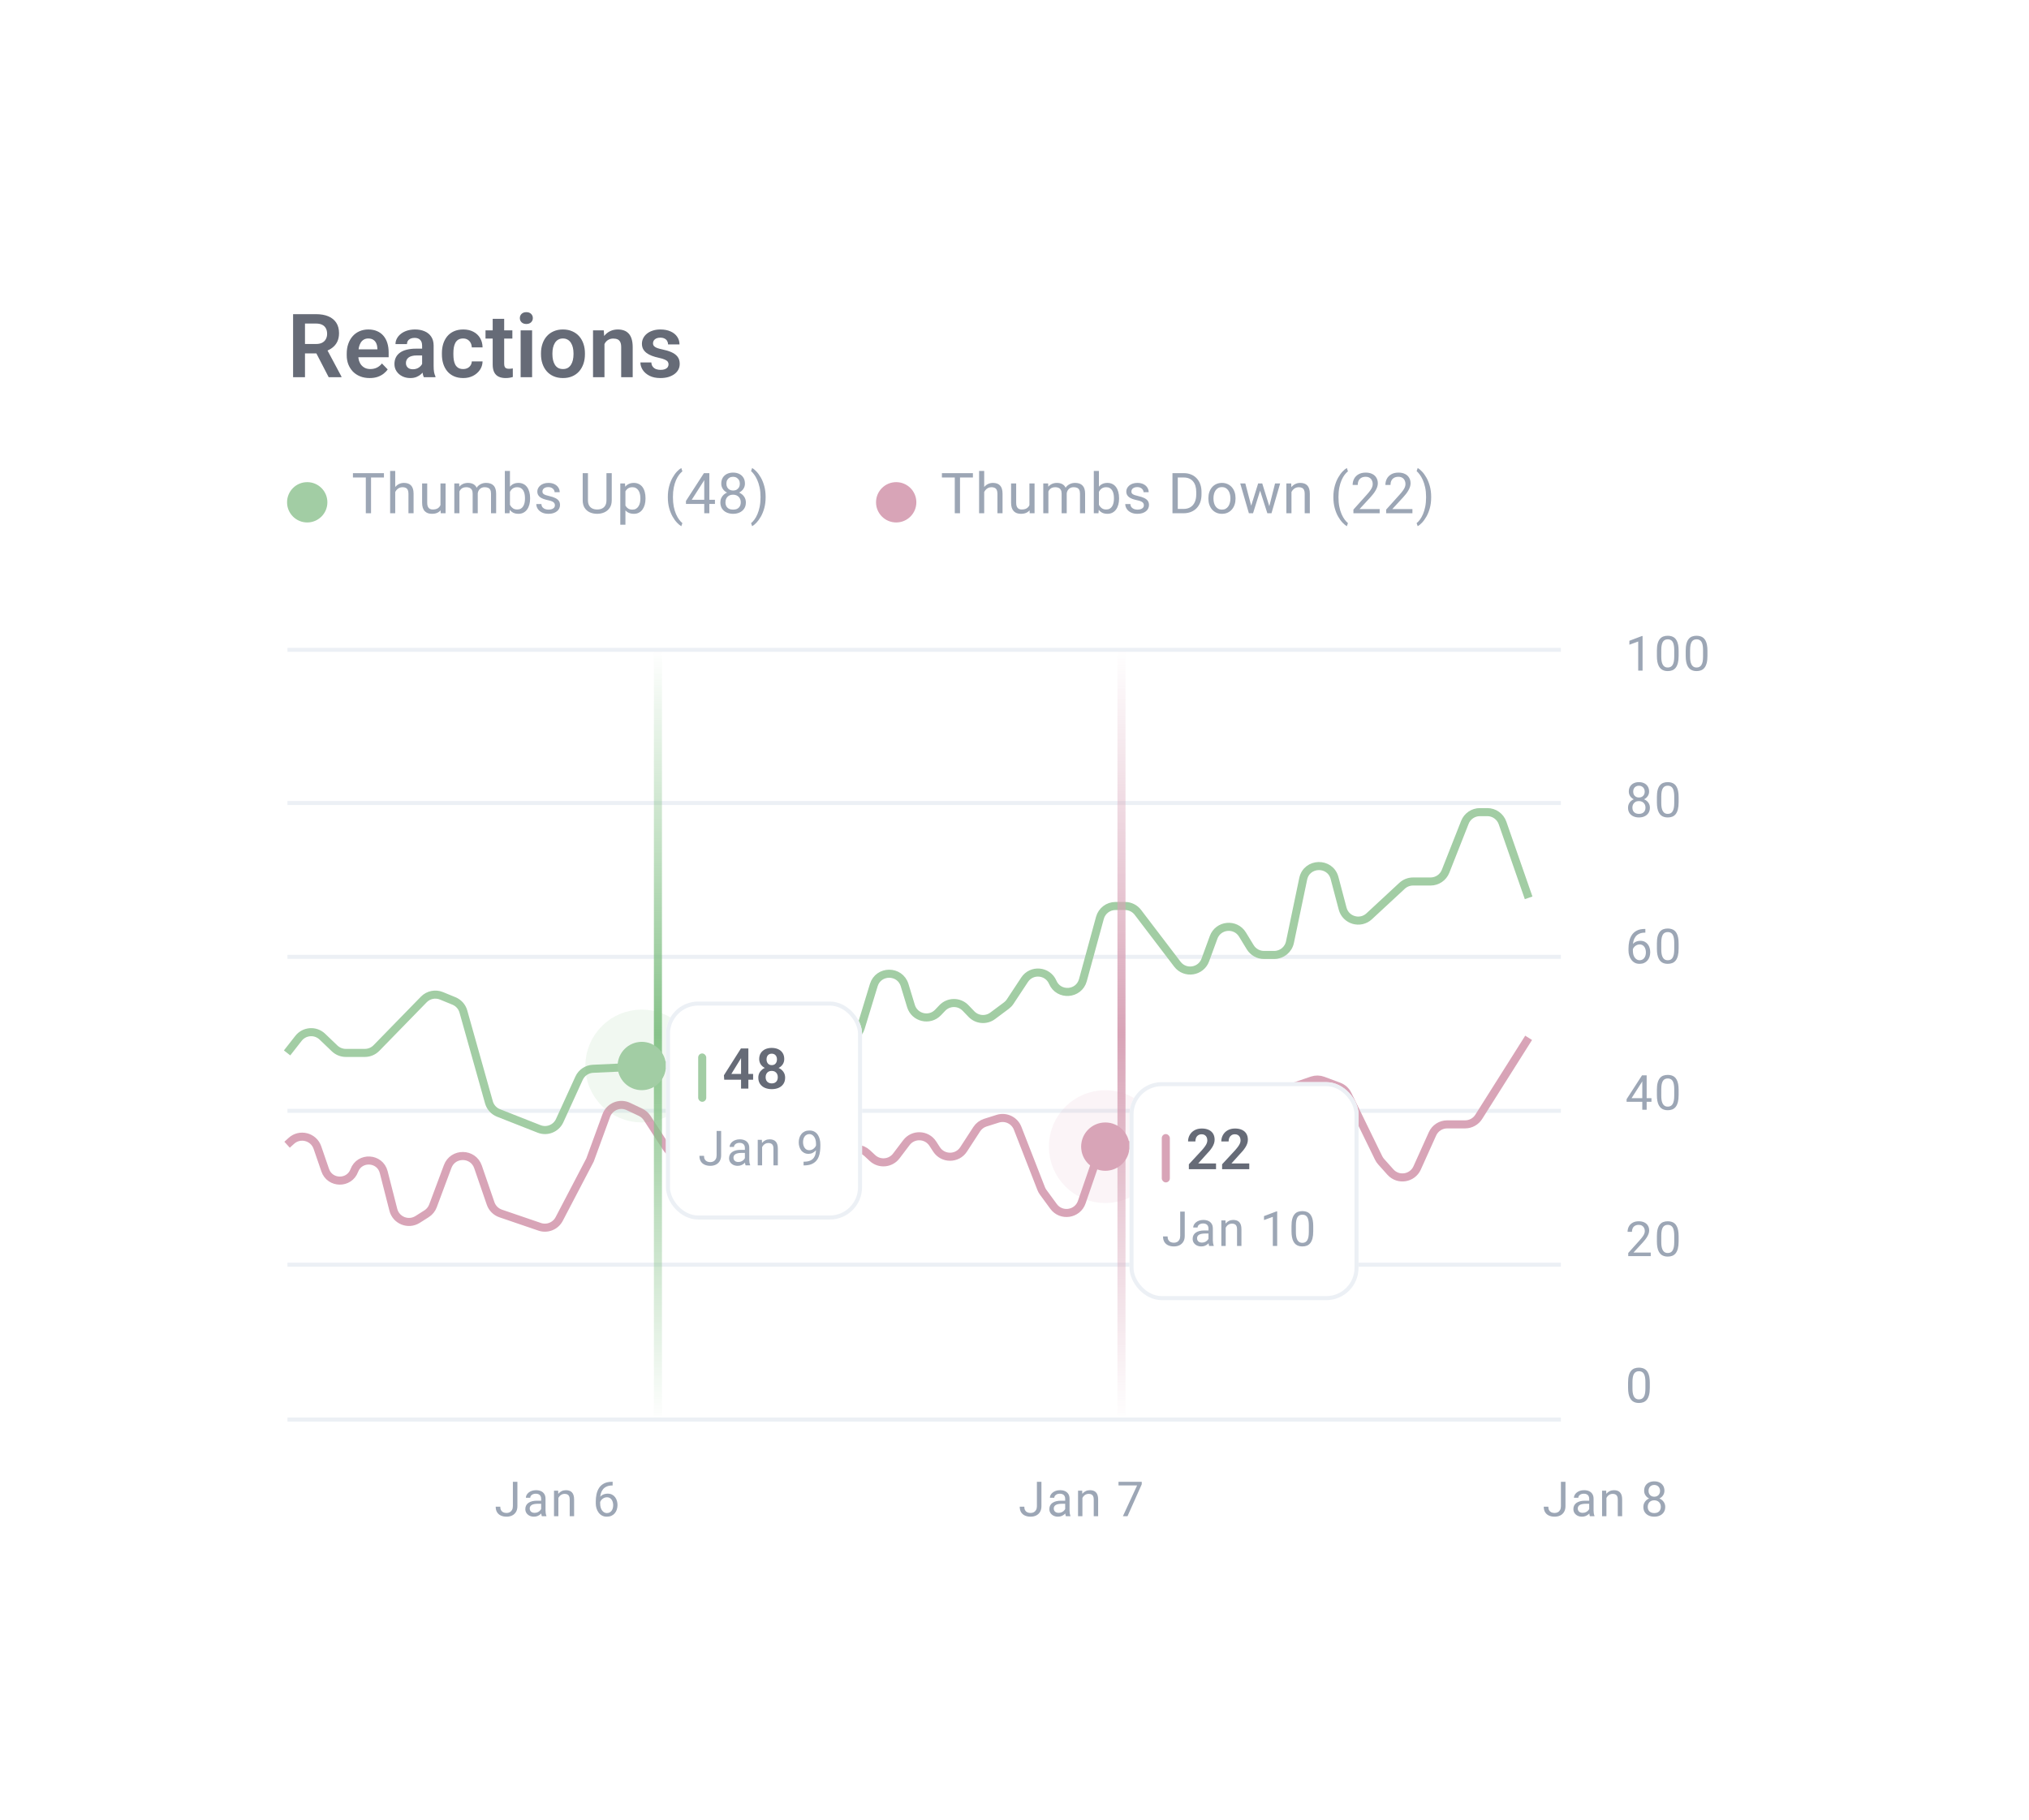 <svg width="185" height="166" viewBox="0 0 185 166" fill="none" xmlns="http://www.w3.org/2000/svg">
<g opacity="0.64" filter="url(#filter0_d_11034_22261)">
<g clip-path="url(#clip0_11034_22261)">
<path d="M18.823 18.58C18.823 16.11 18.823 14.875 19.304 13.932C19.727 13.102 20.401 12.427 21.231 12.004C22.175 11.523 23.41 11.523 25.88 11.523H158.781C161.251 11.523 162.486 11.523 163.429 12.004C164.259 12.427 164.934 13.102 165.357 13.932C165.837 14.875 165.837 16.11 165.837 18.58V132.369C165.837 134.839 165.837 136.074 165.357 137.018C164.934 137.847 164.259 138.522 163.429 138.945C162.486 139.426 161.251 139.426 158.781 139.426H25.88C23.41 139.426 22.175 139.426 21.231 138.945C20.401 138.522 19.727 137.847 19.304 137.018C18.823 136.074 18.823 134.839 18.823 132.369V18.58Z" fill="white"/>
<path d="M26.723 21.127H28.811C29.248 21.127 29.623 21.192 29.936 21.324C30.25 21.456 30.491 21.65 30.659 21.908C30.827 22.166 30.912 22.483 30.912 22.86C30.912 23.157 30.859 23.415 30.754 23.634C30.648 23.852 30.5 24.035 30.308 24.182C30.118 24.33 29.894 24.446 29.636 24.53L29.297 24.703H27.453L27.445 23.847H28.823C29.047 23.847 29.232 23.807 29.38 23.728C29.527 23.649 29.638 23.54 29.711 23.401C29.788 23.261 29.826 23.102 29.826 22.923C29.826 22.731 29.789 22.565 29.715 22.425C29.642 22.283 29.53 22.174 29.38 22.098C29.23 22.021 29.04 21.983 28.811 21.983H27.808V26.875H26.723V21.127ZM29.968 26.875L28.637 24.301L29.786 24.297L31.133 26.82V26.875H29.968ZM33.703 26.954C33.379 26.954 33.088 26.901 32.83 26.796C32.572 26.691 32.353 26.545 32.171 26.358C31.992 26.168 31.854 25.948 31.756 25.698C31.662 25.446 31.614 25.175 31.614 24.885V24.727C31.614 24.398 31.662 24.099 31.756 23.831C31.851 23.56 31.985 23.327 32.159 23.132C32.333 22.937 32.541 22.787 32.783 22.682C33.025 22.577 33.292 22.524 33.584 22.524C33.887 22.524 34.154 22.576 34.386 22.678C34.618 22.778 34.811 22.92 34.966 23.105C35.122 23.289 35.239 23.51 35.318 23.768C35.397 24.023 35.436 24.306 35.436 24.617V25.055H32.088V24.336H34.41V24.257C34.404 24.092 34.373 23.94 34.315 23.803C34.257 23.664 34.167 23.553 34.046 23.472C33.925 23.387 33.769 23.345 33.577 23.345C33.421 23.345 33.286 23.38 33.17 23.448C33.057 23.514 32.962 23.609 32.886 23.732C32.812 23.853 32.757 23.998 32.72 24.167C32.683 24.335 32.665 24.522 32.665 24.727V24.885C32.665 25.064 32.688 25.23 32.736 25.383C32.786 25.535 32.858 25.668 32.953 25.781C33.05 25.892 33.166 25.979 33.3 26.042C33.437 26.102 33.592 26.133 33.766 26.133C33.984 26.133 34.182 26.091 34.358 26.006C34.537 25.92 34.693 25.792 34.824 25.623L35.349 26.168C35.26 26.3 35.139 26.426 34.986 26.547C34.836 26.668 34.654 26.767 34.441 26.843C34.228 26.917 33.982 26.954 33.703 26.954ZM38.488 25.967V23.997C38.488 23.852 38.463 23.727 38.413 23.622C38.363 23.517 38.287 23.435 38.184 23.377C38.081 23.319 37.951 23.29 37.793 23.29C37.654 23.29 37.531 23.314 37.426 23.361C37.323 23.409 37.244 23.476 37.189 23.562C37.134 23.647 37.106 23.744 37.106 23.855H36.06C36.06 23.678 36.102 23.511 36.186 23.353C36.27 23.193 36.39 23.051 36.546 22.927C36.703 22.8 36.892 22.702 37.11 22.631C37.331 22.56 37.579 22.524 37.852 22.524C38.176 22.524 38.464 22.579 38.717 22.69C38.972 22.798 39.172 22.961 39.317 23.18C39.465 23.398 39.538 23.673 39.538 24.005V25.868C39.538 26.081 39.551 26.264 39.578 26.417C39.607 26.567 39.649 26.697 39.704 26.808V26.875H38.642C38.592 26.767 38.554 26.63 38.528 26.464C38.501 26.296 38.488 26.13 38.488 25.967ZM38.634 24.273L38.642 24.893H37.983C37.819 24.893 37.676 24.91 37.552 24.944C37.429 24.976 37.327 25.023 37.248 25.087C37.169 25.147 37.11 25.221 37.071 25.308C37.031 25.392 37.011 25.488 37.011 25.596C37.011 25.701 37.035 25.796 37.083 25.88C37.133 25.964 37.204 26.031 37.296 26.081C37.391 26.129 37.501 26.152 37.627 26.152C37.812 26.152 37.972 26.116 38.109 26.042C38.246 25.966 38.352 25.873 38.429 25.766C38.505 25.658 38.546 25.555 38.551 25.458L38.851 25.908C38.814 26.016 38.759 26.13 38.685 26.251C38.612 26.372 38.517 26.485 38.401 26.591C38.285 26.696 38.146 26.783 37.983 26.851C37.819 26.92 37.63 26.954 37.414 26.954C37.138 26.954 36.89 26.899 36.672 26.788C36.453 26.678 36.281 26.526 36.155 26.334C36.028 26.142 35.965 25.924 35.965 25.679C35.965 25.452 36.007 25.252 36.092 25.079C36.176 24.905 36.301 24.759 36.467 24.64C36.632 24.519 36.838 24.428 37.083 24.368C37.33 24.305 37.613 24.273 37.931 24.273H38.634ZM42.231 26.133C42.378 26.133 42.51 26.104 42.626 26.046C42.742 25.988 42.834 25.906 42.902 25.801C42.973 25.696 43.011 25.573 43.017 25.434H44C43.994 25.724 43.913 25.983 43.755 26.212C43.597 26.441 43.386 26.622 43.123 26.757C42.863 26.888 42.57 26.954 42.247 26.954C41.918 26.954 41.631 26.899 41.386 26.788C41.141 26.678 40.937 26.524 40.774 26.326C40.614 26.129 40.492 25.9 40.411 25.639C40.332 25.379 40.292 25.1 40.292 24.802V24.676C40.292 24.378 40.332 24.099 40.411 23.839C40.492 23.578 40.614 23.349 40.774 23.152C40.937 22.954 41.141 22.8 41.386 22.69C41.631 22.579 41.916 22.524 42.243 22.524C42.587 22.524 42.89 22.591 43.151 22.726C43.414 22.86 43.619 23.049 43.767 23.294C43.917 23.539 43.994 23.827 44 24.159H43.017C43.011 24.006 42.977 23.869 42.914 23.748C42.851 23.627 42.761 23.53 42.645 23.456C42.53 23.382 42.389 23.345 42.223 23.345C42.047 23.345 41.899 23.382 41.781 23.456C41.665 23.53 41.574 23.631 41.508 23.76C41.445 23.886 41.401 24.028 41.374 24.186C41.35 24.342 41.339 24.505 41.339 24.676V24.802C41.339 24.976 41.35 25.142 41.374 25.3C41.401 25.458 41.445 25.6 41.508 25.726C41.574 25.85 41.665 25.948 41.781 26.022C41.899 26.096 42.049 26.133 42.231 26.133ZM46.716 22.603V23.353H44.268V22.603H46.716ZM44.923 21.553H45.97V25.643C45.97 25.77 45.987 25.867 46.021 25.935C46.055 26.004 46.107 26.05 46.175 26.073C46.243 26.097 46.325 26.109 46.42 26.109C46.488 26.109 46.551 26.105 46.609 26.097C46.667 26.089 46.716 26.081 46.755 26.073L46.759 26.855C46.672 26.884 46.574 26.908 46.463 26.926C46.355 26.945 46.233 26.954 46.096 26.954C45.862 26.954 45.657 26.915 45.48 26.835C45.304 26.754 45.167 26.624 45.07 26.445C44.972 26.263 44.923 26.023 44.923 25.726V21.553ZM48.516 22.603V26.875H47.47V22.603H48.516ZM47.399 21.486C47.399 21.331 47.452 21.201 47.557 21.099C47.665 20.996 47.81 20.945 47.991 20.945C48.173 20.945 48.316 20.996 48.422 21.099C48.529 21.201 48.583 21.331 48.583 21.486C48.583 21.639 48.529 21.766 48.422 21.869C48.316 21.971 48.173 22.023 47.991 22.023C47.81 22.023 47.665 21.971 47.557 21.869C47.452 21.766 47.399 21.639 47.399 21.486ZM49.326 24.782V24.7C49.326 24.386 49.37 24.098 49.46 23.835C49.549 23.569 49.68 23.339 49.851 23.144C50.022 22.949 50.231 22.798 50.478 22.69C50.726 22.579 51.008 22.524 51.323 22.524C51.645 22.524 51.929 22.579 52.176 22.69C52.426 22.798 52.637 22.949 52.808 23.144C52.979 23.339 53.109 23.569 53.199 23.835C53.288 24.098 53.333 24.386 53.333 24.7V24.782C53.333 25.093 53.288 25.381 53.199 25.647C53.109 25.91 52.979 26.141 52.808 26.338C52.637 26.533 52.428 26.684 52.18 26.792C51.933 26.9 51.65 26.954 51.331 26.954C51.016 26.954 50.733 26.9 50.483 26.792C50.232 26.684 50.022 26.533 49.851 26.338C49.68 26.141 49.549 25.91 49.46 25.647C49.37 25.381 49.326 25.093 49.326 24.782ZM50.368 24.7V24.782C50.368 24.969 50.386 25.144 50.423 25.308C50.46 25.471 50.517 25.614 50.593 25.738C50.669 25.862 50.768 25.959 50.889 26.03C51.013 26.099 51.16 26.133 51.331 26.133C51.5 26.133 51.645 26.099 51.766 26.03C51.887 25.959 51.985 25.862 52.062 25.738C52.141 25.614 52.199 25.471 52.235 25.308C52.272 25.144 52.291 24.969 52.291 24.782V24.7C52.291 24.515 52.272 24.343 52.235 24.182C52.199 24.019 52.141 23.876 52.062 23.752C51.985 23.626 51.885 23.527 51.762 23.456C51.641 23.382 51.495 23.345 51.323 23.345C51.155 23.345 51.01 23.382 50.889 23.456C50.768 23.527 50.669 23.626 50.593 23.752C50.517 23.876 50.46 24.019 50.423 24.182C50.386 24.343 50.368 24.515 50.368 24.7ZM55.114 23.515V26.875H54.071V22.603H55.05L55.114 23.515ZM54.948 24.585H54.64C54.642 24.274 54.685 23.993 54.766 23.74C54.848 23.488 54.962 23.27 55.11 23.089C55.26 22.907 55.437 22.768 55.643 22.67C55.848 22.573 56.077 22.524 56.33 22.524C56.535 22.524 56.721 22.553 56.886 22.611C57.052 22.669 57.194 22.761 57.313 22.887C57.434 23.014 57.526 23.18 57.589 23.385C57.655 23.587 57.688 23.838 57.688 24.135V26.875H56.638V24.127C56.638 23.932 56.609 23.778 56.551 23.665C56.495 23.552 56.414 23.472 56.306 23.424C56.201 23.377 56.07 23.353 55.915 23.353C55.755 23.353 55.614 23.386 55.493 23.452C55.374 23.515 55.274 23.603 55.193 23.716C55.114 23.83 55.053 23.96 55.011 24.107C54.969 24.255 54.948 24.414 54.948 24.585ZM60.957 25.706C60.957 25.617 60.933 25.537 60.886 25.465C60.838 25.395 60.749 25.33 60.617 25.272C60.488 25.212 60.299 25.155 60.049 25.102C59.828 25.055 59.624 24.996 59.437 24.925C59.25 24.854 59.089 24.768 58.955 24.668C58.821 24.565 58.716 24.446 58.639 24.309C58.566 24.169 58.529 24.009 58.529 23.827C58.529 23.651 58.567 23.485 58.643 23.33C58.72 23.172 58.83 23.034 58.975 22.915C59.12 22.794 59.296 22.699 59.504 22.631C59.712 22.56 59.946 22.524 60.207 22.524C60.57 22.524 60.882 22.583 61.142 22.702C61.406 22.82 61.607 22.983 61.746 23.191C61.886 23.397 61.956 23.628 61.956 23.886H60.913C60.913 23.773 60.887 23.67 60.834 23.578C60.785 23.486 60.707 23.413 60.602 23.357C60.496 23.299 60.363 23.27 60.203 23.27C60.058 23.27 59.936 23.294 59.836 23.341C59.738 23.389 59.664 23.451 59.614 23.527C59.565 23.603 59.539 23.688 59.539 23.78C59.539 23.848 59.553 23.91 59.579 23.965C59.608 24.018 59.654 24.067 59.717 24.111C59.78 24.156 59.866 24.197 59.974 24.234C60.084 24.27 60.22 24.306 60.38 24.34C60.699 24.404 60.977 24.488 61.214 24.593C61.453 24.696 61.64 24.832 61.774 25.004C61.908 25.175 61.975 25.393 61.975 25.659C61.975 25.849 61.935 26.022 61.853 26.18C61.772 26.335 61.653 26.471 61.498 26.587C61.343 26.703 61.157 26.793 60.941 26.859C60.725 26.922 60.482 26.954 60.211 26.954C59.819 26.954 59.487 26.884 59.216 26.745C58.945 26.603 58.739 26.424 58.6 26.208C58.46 25.989 58.391 25.763 58.391 25.529H59.389C59.397 25.695 59.442 25.827 59.524 25.927C59.605 26.027 59.708 26.1 59.832 26.145C59.958 26.187 60.091 26.208 60.23 26.208C60.388 26.208 60.521 26.187 60.629 26.145C60.737 26.1 60.819 26.041 60.874 25.967C60.929 25.891 60.957 25.804 60.957 25.706Z" fill="#0F172A"/>
<circle cx="28.012" cy="38.285" r="1.838" fill="#6DB070"/>
<path d="M33.831 35.627V39.285H33.354V35.627H33.831ZM35.007 35.627V36.024H32.18V35.627H35.007ZM36.036 35.426V39.285H35.571V35.426H36.036ZM35.925 37.823L35.732 37.815C35.733 37.63 35.761 37.458 35.815 37.3C35.868 37.141 35.944 37.003 36.041 36.886C36.138 36.769 36.254 36.678 36.388 36.614C36.523 36.549 36.673 36.516 36.837 36.516C36.971 36.516 37.092 36.535 37.199 36.572C37.306 36.607 37.398 36.664 37.473 36.743C37.55 36.821 37.609 36.923 37.649 37.049C37.689 37.173 37.709 37.325 37.709 37.504V39.285H37.242V37.499C37.242 37.356 37.221 37.242 37.179 37.157C37.137 37.07 37.076 37.007 36.996 36.969C36.915 36.928 36.816 36.908 36.699 36.908C36.584 36.908 36.478 36.933 36.383 36.981C36.289 37.03 36.208 37.097 36.139 37.182C36.072 37.268 36.019 37.366 35.981 37.476C35.944 37.585 35.925 37.701 35.925 37.823ZM40.16 38.657V36.567H40.627V39.285H40.183L40.16 38.657ZM40.248 38.084L40.442 38.079C40.442 38.26 40.422 38.428 40.384 38.582C40.347 38.734 40.287 38.866 40.203 38.979C40.119 39.091 40.01 39.179 39.874 39.242C39.738 39.304 39.573 39.335 39.379 39.335C39.246 39.335 39.125 39.316 39.014 39.278C38.906 39.239 38.812 39.18 38.733 39.099C38.654 39.019 38.593 38.914 38.55 38.785C38.508 38.656 38.487 38.501 38.487 38.32V36.567H38.952V38.325C38.952 38.448 38.965 38.549 38.992 38.629C39.02 38.708 39.058 38.771 39.105 38.818C39.154 38.863 39.207 38.895 39.266 38.913C39.326 38.932 39.388 38.941 39.452 38.941C39.649 38.941 39.806 38.903 39.922 38.828C40.037 38.751 40.12 38.648 40.17 38.519C40.222 38.388 40.248 38.243 40.248 38.084ZM41.89 37.107V39.285H41.423V36.567H41.865L41.89 37.107ZM41.795 37.823L41.579 37.815C41.58 37.63 41.605 37.458 41.651 37.3C41.698 37.141 41.768 37.003 41.86 36.886C41.952 36.769 42.067 36.678 42.204 36.614C42.342 36.549 42.501 36.516 42.682 36.516C42.809 36.516 42.926 36.535 43.033 36.572C43.141 36.607 43.233 36.663 43.312 36.74C43.391 36.817 43.452 36.916 43.496 37.036C43.539 37.157 43.561 37.303 43.561 37.474V39.285H43.096V37.496C43.096 37.354 43.072 37.24 43.023 37.155C42.976 37.069 42.909 37.007 42.822 36.969C42.735 36.928 42.633 36.908 42.516 36.908C42.379 36.908 42.264 36.933 42.172 36.981C42.08 37.03 42.006 37.097 41.95 37.182C41.895 37.268 41.855 37.366 41.83 37.476C41.806 37.585 41.795 37.701 41.795 37.823ZM43.556 37.567L43.244 37.662C43.246 37.513 43.27 37.37 43.317 37.233C43.366 37.095 43.435 36.973 43.526 36.866C43.618 36.758 43.731 36.674 43.865 36.612C43.999 36.548 44.152 36.516 44.325 36.516C44.471 36.516 44.599 36.536 44.712 36.574C44.826 36.613 44.921 36.672 44.998 36.753C45.077 36.831 45.136 36.933 45.176 37.057C45.217 37.181 45.237 37.328 45.237 37.499V39.285H44.77V37.494C44.77 37.341 44.745 37.223 44.697 37.139C44.65 37.054 44.583 36.995 44.496 36.961C44.41 36.926 44.308 36.908 44.189 36.908C44.087 36.908 43.996 36.926 43.918 36.961C43.839 36.996 43.773 37.045 43.719 37.107C43.666 37.167 43.625 37.237 43.596 37.315C43.569 37.394 43.556 37.478 43.556 37.567ZM46.03 35.426H46.497V38.758L46.457 39.285H46.03V35.426ZM48.334 37.903V37.956C48.334 38.154 48.31 38.337 48.263 38.506C48.216 38.674 48.148 38.819 48.057 38.944C47.967 39.067 47.856 39.164 47.725 39.232C47.595 39.301 47.445 39.335 47.276 39.335C47.103 39.335 46.952 39.306 46.821 39.248C46.692 39.187 46.583 39.101 46.494 38.989C46.406 38.877 46.334 38.741 46.281 38.582C46.229 38.422 46.193 38.243 46.173 38.044V37.813C46.193 37.612 46.229 37.432 46.281 37.273C46.334 37.114 46.406 36.978 46.494 36.866C46.583 36.752 46.692 36.666 46.821 36.607C46.95 36.547 47.1 36.516 47.271 36.516C47.442 36.516 47.593 36.55 47.725 36.617C47.858 36.682 47.968 36.776 48.057 36.898C48.148 37.021 48.216 37.167 48.263 37.338C48.31 37.507 48.334 37.696 48.334 37.903ZM47.866 37.956V37.903C47.866 37.768 47.854 37.64 47.829 37.521C47.803 37.401 47.763 37.295 47.708 37.205C47.653 37.113 47.58 37.041 47.489 36.989C47.399 36.935 47.288 36.908 47.155 36.908C47.038 36.908 46.936 36.928 46.849 36.969C46.763 37.009 46.69 37.063 46.63 37.132C46.57 37.199 46.52 37.276 46.482 37.363C46.445 37.449 46.417 37.537 46.399 37.63V38.235C46.426 38.352 46.469 38.465 46.53 38.574C46.592 38.681 46.674 38.769 46.776 38.838C46.88 38.907 47.008 38.941 47.16 38.941C47.286 38.941 47.393 38.916 47.482 38.866C47.572 38.814 47.645 38.742 47.7 38.652C47.757 38.562 47.799 38.457 47.826 38.338C47.853 38.219 47.866 38.092 47.866 37.956ZM50.596 38.564C50.596 38.497 50.581 38.435 50.551 38.378C50.523 38.319 50.463 38.267 50.373 38.22C50.284 38.171 50.15 38.129 49.971 38.094C49.82 38.062 49.683 38.025 49.561 37.981C49.441 37.938 49.337 37.885 49.252 37.823C49.168 37.761 49.104 37.688 49.059 37.604C49.013 37.521 48.991 37.423 48.991 37.31C48.991 37.203 49.014 37.102 49.061 37.006C49.11 36.911 49.178 36.826 49.265 36.753C49.353 36.679 49.46 36.621 49.584 36.579C49.708 36.537 49.846 36.516 49.998 36.516C50.216 36.516 50.402 36.555 50.556 36.632C50.71 36.709 50.828 36.812 50.91 36.941C50.992 37.068 51.033 37.21 51.033 37.366H50.569C50.569 37.29 50.546 37.217 50.501 37.147C50.457 37.075 50.393 37.016 50.307 36.969C50.224 36.922 50.12 36.898 49.998 36.898C49.869 36.898 49.765 36.918 49.684 36.959C49.605 36.997 49.548 37.047 49.511 37.107C49.476 37.167 49.458 37.231 49.458 37.298C49.458 37.348 49.466 37.393 49.483 37.434C49.502 37.472 49.533 37.508 49.579 37.541C49.624 37.573 49.688 37.603 49.77 37.632C49.852 37.66 49.956 37.689 50.084 37.717C50.306 37.768 50.49 37.828 50.634 37.898C50.778 37.969 50.885 38.055 50.956 38.157C51.026 38.259 51.061 38.383 51.061 38.529C51.061 38.648 51.036 38.757 50.986 38.855C50.937 38.954 50.866 39.04 50.772 39.112C50.68 39.182 50.569 39.237 50.44 39.278C50.313 39.316 50.17 39.335 50.011 39.335C49.771 39.335 49.569 39.293 49.403 39.207C49.237 39.122 49.111 39.011 49.026 38.876C48.941 38.74 48.898 38.597 48.898 38.446H49.365C49.372 38.573 49.409 38.675 49.476 38.75C49.543 38.824 49.625 38.877 49.722 38.908C49.819 38.938 49.915 38.953 50.011 38.953C50.138 38.953 50.245 38.937 50.33 38.903C50.417 38.87 50.483 38.824 50.528 38.765C50.574 38.706 50.596 38.639 50.596 38.564ZM55.295 35.627H55.777V38.102C55.777 38.377 55.716 38.605 55.594 38.788C55.471 38.97 55.309 39.108 55.106 39.2C54.905 39.29 54.687 39.335 54.451 39.335C54.203 39.335 53.978 39.29 53.777 39.2C53.578 39.108 53.42 38.97 53.303 38.788C53.187 38.605 53.129 38.377 53.129 38.102V35.627H53.609V38.102C53.609 38.293 53.644 38.45 53.715 38.574C53.785 38.698 53.883 38.79 54.008 38.85C54.136 38.911 54.283 38.941 54.451 38.941C54.62 38.941 54.767 38.911 54.893 38.85C55.02 38.79 55.119 38.698 55.189 38.574C55.26 38.45 55.295 38.293 55.295 38.102V35.627ZM57.025 37.089V40.33H56.557V36.567H56.985L57.025 37.089ZM58.856 37.903V37.956C58.856 38.154 58.833 38.337 58.786 38.506C58.739 38.674 58.67 38.819 58.58 38.944C58.491 39.067 58.382 39.164 58.251 39.232C58.12 39.301 57.97 39.335 57.801 39.335C57.629 39.335 57.476 39.307 57.344 39.25C57.212 39.193 57.099 39.11 57.007 39.001C56.915 38.892 56.841 38.762 56.786 38.609C56.733 38.457 56.696 38.285 56.676 38.094V37.813C56.696 37.612 56.733 37.432 56.789 37.273C56.844 37.114 56.917 36.978 57.007 36.866C57.099 36.752 57.211 36.666 57.341 36.607C57.472 36.547 57.623 36.516 57.794 36.516C57.965 36.516 58.116 36.55 58.248 36.617C58.381 36.682 58.492 36.776 58.583 36.898C58.673 37.021 58.741 37.167 58.786 37.338C58.833 37.507 58.856 37.696 58.856 37.903ZM58.389 37.956V37.903C58.389 37.768 58.375 37.64 58.346 37.521C58.318 37.401 58.273 37.295 58.213 37.205C58.155 37.113 58.079 37.041 57.987 36.989C57.895 36.935 57.785 36.908 57.658 36.908C57.541 36.908 57.438 36.928 57.351 36.969C57.266 37.009 57.193 37.063 57.133 37.132C57.073 37.199 57.023 37.276 56.985 37.363C56.948 37.449 56.92 37.537 56.902 37.63V38.28C56.935 38.397 56.982 38.508 57.042 38.612C57.103 38.714 57.183 38.797 57.284 38.861C57.384 38.922 57.511 38.953 57.663 38.953C57.789 38.953 57.897 38.928 57.987 38.876C58.079 38.822 58.155 38.749 58.213 38.657C58.273 38.565 58.318 38.459 58.346 38.34C58.375 38.22 58.389 38.092 58.389 37.956ZM60.892 37.823V37.798C60.892 37.433 60.933 37.103 61.015 36.808C61.097 36.511 61.202 36.252 61.329 36.029C61.456 35.806 61.59 35.622 61.731 35.476C61.872 35.329 62.002 35.222 62.12 35.157L62.218 35.464C62.12 35.539 62.019 35.643 61.917 35.775C61.816 35.908 61.724 36.07 61.638 36.263C61.554 36.455 61.486 36.679 61.434 36.934C61.383 37.188 61.357 37.474 61.357 37.793V37.828C61.357 38.146 61.383 38.433 61.434 38.69C61.486 38.944 61.554 39.169 61.638 39.363C61.724 39.557 61.816 39.722 61.917 39.858C62.019 39.995 62.12 40.104 62.218 40.185L62.12 40.466C62.002 40.401 61.872 40.294 61.731 40.147C61.59 40.001 61.456 39.817 61.329 39.594C61.202 39.373 61.097 39.114 61.015 38.818C60.933 38.521 60.892 38.19 60.892 37.823ZM65.187 38.054V38.436H62.544V38.162L64.182 35.627H64.561L64.154 36.361L63.072 38.054H65.187ZM64.677 35.627V39.285H64.212V35.627H64.677ZM68.007 38.295C68.007 38.518 67.956 38.707 67.852 38.863C67.749 39.017 67.611 39.134 67.435 39.215C67.26 39.295 67.064 39.335 66.844 39.335C66.625 39.335 66.427 39.295 66.251 39.215C66.075 39.134 65.936 39.017 65.834 38.863C65.732 38.707 65.681 38.518 65.681 38.295C65.681 38.15 65.709 38.016 65.764 37.896C65.821 37.773 65.9 37.667 66.002 37.577C66.106 37.486 66.229 37.417 66.369 37.368C66.512 37.318 66.668 37.293 66.839 37.293C67.064 37.293 67.264 37.336 67.44 37.423C67.615 37.509 67.754 37.627 67.854 37.778C67.956 37.928 68.007 38.101 68.007 38.295ZM67.54 38.285C67.54 38.15 67.511 38.03 67.452 37.926C67.394 37.82 67.311 37.738 67.206 37.68C67.1 37.621 66.978 37.592 66.839 37.592C66.697 37.592 66.574 37.621 66.47 37.68C66.368 37.738 66.288 37.82 66.231 37.926C66.174 38.03 66.146 38.15 66.146 38.285C66.146 38.426 66.173 38.547 66.229 38.647C66.286 38.746 66.366 38.822 66.47 38.876C66.575 38.928 66.7 38.953 66.844 38.953C66.988 38.953 67.112 38.928 67.216 38.876C67.32 38.822 67.399 38.746 67.455 38.647C67.512 38.547 67.54 38.426 67.54 38.285ZM67.922 36.579C67.922 36.757 67.875 36.917 67.781 37.059C67.688 37.202 67.559 37.314 67.397 37.396C67.234 37.478 67.05 37.519 66.844 37.519C66.635 37.519 66.448 37.478 66.284 37.396C66.121 37.314 65.994 37.202 65.902 37.059C65.81 36.917 65.764 36.757 65.764 36.579C65.764 36.367 65.81 36.186 65.902 36.037C65.996 35.888 66.124 35.774 66.286 35.695C66.449 35.616 66.634 35.577 66.842 35.577C67.051 35.577 67.237 35.616 67.399 35.695C67.562 35.774 67.689 35.888 67.781 36.037C67.875 36.186 67.922 36.367 67.922 36.579ZM67.457 36.587C67.457 36.465 67.431 36.356 67.379 36.263C67.327 36.169 67.255 36.095 67.163 36.042C67.071 35.986 66.964 35.959 66.842 35.959C66.719 35.959 66.612 35.985 66.52 36.037C66.43 36.087 66.359 36.159 66.306 36.253C66.256 36.346 66.231 36.458 66.231 36.587C66.231 36.712 66.256 36.822 66.306 36.916C66.359 37.01 66.43 37.083 66.523 37.135C66.615 37.186 66.722 37.212 66.844 37.212C66.966 37.212 67.073 37.186 67.163 37.135C67.255 37.083 67.327 37.01 67.379 36.916C67.431 36.822 67.457 36.712 67.457 36.587ZM69.808 37.798V37.823C69.808 38.19 69.767 38.521 69.685 38.818C69.603 39.114 69.498 39.373 69.371 39.594C69.243 39.817 69.109 40.001 68.969 40.147C68.828 40.294 68.698 40.401 68.579 40.466L68.481 40.185C68.58 40.109 68.68 40.004 68.78 39.868C68.881 39.734 68.974 39.568 69.059 39.371C69.144 39.175 69.213 38.949 69.265 38.692C69.317 38.434 69.343 38.146 69.343 37.828V37.793C69.343 37.474 69.315 37.187 69.26 36.931C69.205 36.673 69.133 36.446 69.044 36.25C68.957 36.054 68.863 35.889 68.763 35.755C68.664 35.62 68.57 35.515 68.481 35.441L68.579 35.157C68.698 35.222 68.828 35.329 68.969 35.476C69.109 35.622 69.243 35.806 69.371 36.029C69.498 36.252 69.603 36.511 69.685 36.808C69.767 37.103 69.808 37.433 69.808 37.798Z" fill="#64748B"/>
<circle cx="81.713" cy="38.285" r="1.838" fill="#C2708E"/>
<path d="M87.532 35.627V39.285H87.055V35.627H87.532ZM88.708 35.627V36.024H85.882V35.627H88.708ZM89.737 35.426V39.285H89.272V35.426H89.737ZM89.626 37.823L89.433 37.815C89.435 37.63 89.462 37.458 89.516 37.3C89.57 37.141 89.645 37.003 89.742 36.886C89.839 36.769 89.955 36.678 90.089 36.614C90.224 36.549 90.374 36.516 90.538 36.516C90.672 36.516 90.793 36.535 90.9 36.572C91.007 36.607 91.099 36.664 91.174 36.743C91.251 36.821 91.31 36.923 91.35 37.049C91.39 37.173 91.41 37.325 91.41 37.504V39.285H90.943V37.499C90.943 37.356 90.922 37.242 90.88 37.157C90.838 37.07 90.777 37.007 90.697 36.969C90.616 36.928 90.517 36.908 90.4 36.908C90.285 36.908 90.179 36.933 90.084 36.981C89.99 37.03 89.909 37.097 89.84 37.182C89.773 37.268 89.72 37.366 89.682 37.476C89.645 37.585 89.626 37.701 89.626 37.823ZM93.861 38.657V36.567H94.329V39.285H93.884L93.861 38.657ZM93.949 38.084L94.143 38.079C94.143 38.26 94.124 38.428 94.085 38.582C94.048 38.734 93.988 38.866 93.904 38.979C93.82 39.091 93.711 39.179 93.575 39.242C93.439 39.304 93.274 39.335 93.08 39.335C92.948 39.335 92.826 39.316 92.716 39.278C92.607 39.239 92.513 39.18 92.434 39.099C92.356 39.019 92.294 38.914 92.251 38.785C92.209 38.656 92.188 38.501 92.188 38.32V36.567H92.653V38.325C92.653 38.448 92.666 38.549 92.693 38.629C92.722 38.708 92.759 38.771 92.806 38.818C92.855 38.863 92.908 38.895 92.967 38.913C93.027 38.932 93.089 38.941 93.153 38.941C93.35 38.941 93.507 38.903 93.623 38.828C93.738 38.751 93.821 38.648 93.871 38.519C93.923 38.388 93.949 38.243 93.949 38.084ZM95.591 37.107V39.285H95.124V36.567H95.566L95.591 37.107ZM95.496 37.823L95.28 37.815C95.281 37.63 95.306 37.458 95.353 37.3C95.4 37.141 95.469 37.003 95.561 36.886C95.653 36.769 95.768 36.678 95.905 36.614C96.043 36.549 96.202 36.516 96.383 36.516C96.51 36.516 96.627 36.535 96.734 36.572C96.842 36.607 96.935 36.663 97.013 36.74C97.092 36.817 97.153 36.916 97.197 37.036C97.24 37.157 97.262 37.303 97.262 37.474V39.285H96.797V37.496C96.797 37.354 96.773 37.24 96.725 37.155C96.678 37.069 96.611 37.007 96.523 36.969C96.436 36.928 96.334 36.908 96.217 36.908C96.08 36.908 95.965 36.933 95.873 36.981C95.781 37.03 95.707 37.097 95.652 37.182C95.596 37.268 95.556 37.366 95.531 37.476C95.508 37.585 95.496 37.701 95.496 37.823ZM97.257 37.567L96.946 37.662C96.947 37.513 96.972 37.37 97.018 37.233C97.067 37.095 97.136 36.973 97.227 36.866C97.319 36.758 97.432 36.674 97.566 36.612C97.7 36.548 97.853 36.516 98.026 36.516C98.172 36.516 98.301 36.536 98.413 36.574C98.527 36.613 98.622 36.672 98.699 36.753C98.778 36.831 98.838 36.933 98.878 37.057C98.918 37.181 98.938 37.328 98.938 37.499V39.285H98.471V37.494C98.471 37.341 98.446 37.223 98.398 37.139C98.351 37.054 98.284 36.995 98.197 36.961C98.111 36.926 98.009 36.908 97.89 36.908C97.788 36.908 97.698 36.926 97.619 36.961C97.54 36.996 97.474 37.045 97.42 37.107C97.367 37.167 97.326 37.237 97.297 37.315C97.27 37.394 97.257 37.478 97.257 37.567ZM99.731 35.426H100.198V38.758L100.158 39.285H99.731V35.426ZM102.035 37.903V37.956C102.035 38.154 102.011 38.337 101.964 38.506C101.917 38.674 101.849 38.819 101.758 38.944C101.668 39.067 101.557 39.164 101.427 39.232C101.296 39.301 101.146 39.335 100.977 39.335C100.804 39.335 100.653 39.306 100.522 39.248C100.393 39.187 100.284 39.101 100.196 38.989C100.107 38.877 100.036 38.741 99.982 38.582C99.93 38.422 99.894 38.243 99.874 38.044V37.813C99.894 37.612 99.93 37.432 99.982 37.273C100.036 37.114 100.107 36.978 100.196 36.866C100.284 36.752 100.393 36.666 100.522 36.607C100.651 36.547 100.801 36.516 100.972 36.516C101.143 36.516 101.294 36.55 101.427 36.617C101.559 36.682 101.67 36.776 101.758 36.898C101.849 37.021 101.917 37.167 101.964 37.338C102.011 37.507 102.035 37.696 102.035 37.903ZM101.567 37.956V37.903C101.567 37.768 101.555 37.64 101.53 37.521C101.505 37.401 101.464 37.295 101.409 37.205C101.354 37.113 101.281 37.041 101.191 36.989C101.1 36.935 100.989 36.908 100.856 36.908C100.739 36.908 100.637 36.928 100.55 36.969C100.464 37.009 100.392 37.063 100.331 37.132C100.271 37.199 100.222 37.276 100.183 37.363C100.146 37.449 100.119 37.537 100.1 37.63V38.235C100.127 38.352 100.17 38.465 100.231 38.574C100.293 38.681 100.375 38.769 100.477 38.838C100.581 38.907 100.709 38.941 100.861 38.941C100.987 38.941 101.094 38.916 101.183 38.866C101.273 38.814 101.346 38.742 101.402 38.652C101.459 38.562 101.5 38.457 101.527 38.338C101.554 38.219 101.567 38.092 101.567 37.956ZM104.297 38.564C104.297 38.497 104.282 38.435 104.252 38.378C104.224 38.319 104.164 38.267 104.074 38.22C103.985 38.171 103.851 38.129 103.672 38.094C103.521 38.062 103.385 38.025 103.262 37.981C103.142 37.938 103.039 37.885 102.953 37.823C102.869 37.761 102.805 37.688 102.76 37.604C102.715 37.521 102.692 37.423 102.692 37.31C102.692 37.203 102.715 37.102 102.762 37.006C102.811 36.911 102.879 36.826 102.966 36.753C103.055 36.679 103.161 36.621 103.285 36.579C103.409 36.537 103.547 36.516 103.699 36.516C103.917 36.516 104.103 36.555 104.257 36.632C104.411 36.709 104.529 36.812 104.611 36.941C104.693 37.068 104.735 37.21 104.735 37.366H104.27C104.27 37.29 104.247 37.217 104.202 37.147C104.158 37.075 104.094 37.016 104.008 36.969C103.925 36.922 103.822 36.898 103.699 36.898C103.57 36.898 103.466 36.918 103.385 36.959C103.307 36.997 103.249 37.047 103.212 37.107C103.177 37.167 103.159 37.231 103.159 37.298C103.159 37.348 103.168 37.393 103.184 37.434C103.203 37.472 103.235 37.508 103.28 37.541C103.325 37.573 103.389 37.603 103.471 37.632C103.553 37.66 103.658 37.689 103.785 37.717C104.008 37.768 104.191 37.828 104.335 37.898C104.479 37.969 104.586 38.055 104.657 38.157C104.727 38.259 104.762 38.383 104.762 38.529C104.762 38.648 104.737 38.757 104.687 38.855C104.638 38.954 104.567 39.04 104.473 39.112C104.381 39.182 104.271 39.237 104.142 39.278C104.014 39.316 103.871 39.335 103.712 39.335C103.472 39.335 103.27 39.293 103.104 39.207C102.938 39.122 102.813 39.011 102.727 38.876C102.642 38.74 102.599 38.597 102.599 38.446H103.066C103.073 38.573 103.11 38.675 103.177 38.75C103.244 38.824 103.326 38.877 103.423 38.908C103.52 38.938 103.616 38.953 103.712 38.953C103.839 38.953 103.946 38.937 104.031 38.903C104.118 38.87 104.184 38.824 104.23 38.765C104.275 38.706 104.297 38.639 104.297 38.564ZM107.893 39.285H107.129L107.134 38.891H107.893C108.154 38.891 108.372 38.836 108.546 38.727C108.72 38.617 108.851 38.463 108.938 38.265C109.027 38.066 109.071 37.833 109.071 37.567V37.343C109.071 37.134 109.046 36.948 108.996 36.785C108.946 36.621 108.872 36.483 108.775 36.371C108.678 36.257 108.559 36.171 108.418 36.112C108.279 36.053 108.119 36.024 107.938 36.024H107.114V35.627H107.938C108.178 35.627 108.396 35.667 108.594 35.748C108.792 35.826 108.962 35.941 109.104 36.092C109.248 36.241 109.359 36.422 109.436 36.635C109.513 36.846 109.551 37.083 109.551 37.348V37.567C109.551 37.831 109.513 38.07 109.436 38.283C109.359 38.494 109.247 38.674 109.102 38.823C108.957 38.972 108.783 39.087 108.579 39.167C108.376 39.246 108.148 39.285 107.893 39.285ZM107.388 35.627V39.285H106.903V35.627H107.388ZM110.178 37.956V37.898C110.178 37.702 110.207 37.521 110.264 37.353C110.321 37.184 110.403 37.037 110.51 36.913C110.617 36.788 110.747 36.691 110.899 36.622C111.052 36.552 111.223 36.516 111.412 36.516C111.603 36.516 111.775 36.552 111.927 36.622C112.081 36.691 112.212 36.788 112.319 36.913C112.428 37.037 112.511 37.184 112.568 37.353C112.625 37.521 112.653 37.702 112.653 37.898V37.956C112.653 38.152 112.625 38.334 112.568 38.501C112.511 38.669 112.428 38.815 112.319 38.941C112.212 39.065 112.082 39.162 111.929 39.232C111.779 39.301 111.608 39.335 111.417 39.335C111.226 39.335 111.054 39.301 110.902 39.232C110.749 39.162 110.619 39.065 110.51 38.941C110.403 38.815 110.321 38.669 110.264 38.501C110.207 38.334 110.178 38.152 110.178 37.956ZM110.643 37.898V37.956C110.643 38.092 110.659 38.22 110.691 38.34C110.723 38.459 110.77 38.565 110.834 38.657C110.899 38.749 110.981 38.822 111.078 38.876C111.175 38.928 111.288 38.953 111.417 38.953C111.544 38.953 111.656 38.928 111.751 38.876C111.848 38.822 111.929 38.749 111.992 38.657C112.056 38.565 112.104 38.459 112.135 38.34C112.169 38.22 112.186 38.092 112.186 37.956V37.898C112.186 37.764 112.169 37.638 112.135 37.519C112.104 37.398 112.055 37.292 111.99 37.2C111.926 37.106 111.846 37.032 111.749 36.979C111.653 36.925 111.541 36.898 111.412 36.898C111.285 36.898 111.172 36.925 111.075 36.979C110.98 37.032 110.899 37.106 110.834 37.2C110.77 37.292 110.723 37.398 110.691 37.519C110.659 37.638 110.643 37.764 110.643 37.898ZM114.016 38.803L114.715 36.567H115.021L114.961 37.011L114.25 39.285H113.951L114.016 38.803ZM113.546 36.567L114.142 38.828L114.185 39.285H113.871L113.082 36.567H113.546ZM115.69 38.81L116.257 36.567H116.72L115.931 39.285H115.619L115.69 38.81ZM115.089 36.567L115.772 38.765L115.85 39.285H115.554L114.823 37.006L114.762 36.567H115.089ZM117.754 37.147V39.285H117.289V36.567H117.729L117.754 37.147ZM117.643 37.823L117.45 37.815C117.451 37.63 117.479 37.458 117.533 37.3C117.586 37.141 117.662 37.003 117.759 36.886C117.856 36.769 117.971 36.678 118.105 36.614C118.241 36.549 118.391 36.516 118.555 36.516C118.689 36.516 118.81 36.535 118.917 36.572C119.024 36.607 119.115 36.664 119.191 36.743C119.268 36.821 119.326 36.923 119.367 37.049C119.407 37.173 119.427 37.325 119.427 37.504V39.285H118.96V37.499C118.96 37.356 118.939 37.242 118.897 37.157C118.855 37.07 118.794 37.007 118.713 36.969C118.633 36.928 118.534 36.908 118.417 36.908C118.301 36.908 118.196 36.933 118.1 36.981C118.007 37.03 117.925 37.097 117.857 37.182C117.79 37.268 117.737 37.366 117.698 37.476C117.662 37.585 117.643 37.701 117.643 37.823ZM121.575 37.823V37.798C121.575 37.433 121.617 37.103 121.699 36.808C121.781 36.511 121.885 36.252 122.013 36.029C122.14 35.806 122.274 35.622 122.415 35.476C122.555 35.329 122.685 35.222 122.804 35.157L122.902 35.464C122.803 35.539 122.703 35.643 122.601 35.775C122.5 35.908 122.407 36.07 122.322 36.263C122.238 36.455 122.17 36.679 122.118 36.934C122.066 37.188 122.04 37.474 122.04 37.793V37.828C122.04 38.146 122.066 38.433 122.118 38.69C122.17 38.944 122.238 39.169 122.322 39.363C122.407 39.557 122.5 39.722 122.601 39.858C122.703 39.995 122.803 40.104 122.902 40.185L122.804 40.466C122.685 40.401 122.555 40.294 122.415 40.147C122.274 40.001 122.14 39.817 122.013 39.594C121.885 39.373 121.781 39.114 121.699 38.818C121.617 38.521 121.575 38.19 121.575 37.823ZM125.795 38.903V39.285H123.401V38.951L124.599 37.617C124.747 37.453 124.861 37.314 124.941 37.2C125.023 37.084 125.08 36.981 125.112 36.891C125.145 36.799 125.162 36.705 125.162 36.609C125.162 36.489 125.137 36.38 125.087 36.283C125.038 36.184 124.966 36.105 124.871 36.047C124.775 35.988 124.66 35.959 124.524 35.959C124.362 35.959 124.226 35.99 124.117 36.054C124.01 36.116 123.929 36.203 123.876 36.315C123.822 36.428 123.795 36.557 123.795 36.702H123.331C123.331 36.496 123.376 36.308 123.466 36.137C123.557 35.966 123.691 35.831 123.868 35.73C124.046 35.628 124.264 35.577 124.524 35.577C124.755 35.577 124.953 35.618 125.117 35.7C125.281 35.78 125.407 35.894 125.494 36.042C125.583 36.187 125.627 36.358 125.627 36.554C125.627 36.661 125.609 36.77 125.572 36.881C125.537 36.99 125.487 37.099 125.423 37.207C125.361 37.316 125.289 37.423 125.205 37.529C125.123 37.635 125.035 37.738 124.941 37.84L123.961 38.903H125.795ZM128.782 38.903V39.285H126.387V38.951L127.586 37.617C127.733 37.453 127.847 37.314 127.927 37.2C128.009 37.084 128.066 36.981 128.098 36.891C128.132 36.799 128.148 36.705 128.148 36.609C128.148 36.489 128.123 36.38 128.073 36.283C128.024 36.184 127.952 36.105 127.857 36.047C127.761 35.988 127.646 35.959 127.51 35.959C127.348 35.959 127.212 35.99 127.103 36.054C126.996 36.116 126.916 36.203 126.862 36.315C126.808 36.428 126.782 36.557 126.782 36.702H126.317C126.317 36.496 126.362 36.308 126.452 36.137C126.543 35.966 126.677 35.831 126.854 35.73C127.032 35.628 127.251 35.577 127.51 35.577C127.741 35.577 127.939 35.618 128.103 35.7C128.267 35.78 128.393 35.894 128.48 36.042C128.569 36.187 128.613 36.358 128.613 36.554C128.613 36.661 128.595 36.77 128.558 36.881C128.523 36.99 128.473 37.099 128.41 37.207C128.348 37.316 128.275 37.423 128.191 37.529C128.109 37.635 128.021 37.738 127.927 37.84L126.947 38.903H128.782ZM130.491 37.798V37.823C130.491 38.19 130.45 38.521 130.368 38.818C130.286 39.114 130.182 39.373 130.054 39.594C129.927 39.817 129.793 40.001 129.652 40.147C129.512 40.294 129.382 40.401 129.263 40.466L129.165 40.185C129.264 40.109 129.363 40.004 129.464 39.868C129.564 39.734 129.657 39.568 129.743 39.371C129.828 39.175 129.897 38.949 129.949 38.692C130.001 38.434 130.027 38.146 130.027 37.828V37.793C130.027 37.474 129.999 37.187 129.944 36.931C129.888 36.673 129.816 36.446 129.728 36.25C129.641 36.054 129.547 35.889 129.446 35.755C129.347 35.62 129.254 35.515 129.165 35.441L129.263 35.157C129.382 35.222 129.512 35.329 129.652 35.476C129.793 35.622 129.927 35.806 130.054 36.029C130.182 36.252 130.286 36.511 130.368 36.808C130.45 37.103 130.491 37.433 130.491 37.798Z" fill="#64748B"/>
<path d="M46.763 129.837V127.616H47.176V129.837C47.176 130.043 47.134 130.218 47.049 130.36C46.964 130.502 46.847 130.611 46.698 130.685C46.55 130.758 46.38 130.795 46.188 130.795C45.995 130.795 45.824 130.762 45.675 130.696C45.526 130.63 45.409 130.529 45.324 130.394C45.239 130.26 45.197 130.089 45.197 129.884H45.613C45.613 130.016 45.637 130.125 45.686 130.209C45.735 130.294 45.802 130.356 45.888 130.397C45.976 130.437 46.076 130.457 46.188 130.457C46.297 130.457 46.394 130.434 46.48 130.388C46.568 130.341 46.637 130.271 46.687 130.179C46.737 130.086 46.763 129.972 46.763 129.837ZM49.341 130.354V129.154C49.341 129.062 49.322 128.982 49.285 128.915C49.249 128.846 49.194 128.793 49.121 128.756C49.048 128.718 48.958 128.7 48.85 128.7C48.749 128.7 48.661 128.717 48.585 128.751C48.51 128.786 48.452 128.831 48.408 128.887C48.367 128.943 48.346 129.003 48.346 129.068H47.948C47.948 128.985 47.969 128.902 48.012 128.82C48.055 128.738 48.117 128.664 48.197 128.598C48.279 128.531 48.377 128.478 48.49 128.439C48.605 128.399 48.733 128.379 48.874 128.379C49.043 128.379 49.192 128.407 49.322 128.465C49.452 128.522 49.554 128.609 49.627 128.725C49.702 128.84 49.739 128.985 49.739 129.158V130.244C49.739 130.321 49.746 130.404 49.759 130.491C49.773 130.579 49.794 130.654 49.821 130.717V130.752H49.406C49.385 130.706 49.37 130.645 49.358 130.569C49.347 130.491 49.341 130.42 49.341 130.354ZM49.41 129.339L49.414 129.619H49.011C48.898 129.619 48.797 129.629 48.708 129.647C48.619 129.664 48.544 129.691 48.484 129.727C48.423 129.763 48.377 129.808 48.346 129.863C48.314 129.916 48.299 129.978 48.299 130.05C48.299 130.123 48.315 130.19 48.348 130.25C48.381 130.31 48.431 130.359 48.497 130.394C48.564 130.429 48.647 130.446 48.744 130.446C48.866 130.446 48.974 130.42 49.067 130.369C49.161 130.317 49.235 130.254 49.289 130.179C49.345 130.104 49.375 130.032 49.38 129.962L49.55 130.153C49.54 130.214 49.512 130.28 49.468 130.354C49.423 130.427 49.364 130.497 49.289 130.565C49.216 130.631 49.128 130.686 49.026 130.73C48.926 130.773 48.813 130.795 48.686 130.795C48.528 130.795 48.39 130.764 48.271 130.702C48.153 130.641 48.061 130.558 47.995 130.455C47.93 130.35 47.898 130.233 47.898 130.104C47.898 129.979 47.922 129.869 47.971 129.774C48.02 129.678 48.09 129.598 48.182 129.535C48.274 129.471 48.385 129.422 48.514 129.389C48.643 129.356 48.787 129.339 48.947 129.339H49.41ZM50.911 128.919V130.752H50.513V128.422H50.89L50.911 128.919ZM50.817 129.499L50.651 129.492C50.652 129.333 50.676 129.186 50.722 129.051C50.768 128.914 50.832 128.796 50.916 128.695C50.999 128.595 51.098 128.517 51.213 128.463C51.329 128.407 51.458 128.379 51.598 128.379C51.713 128.379 51.817 128.395 51.908 128.426C52 128.456 52.079 128.505 52.143 128.573C52.209 128.64 52.26 128.728 52.294 128.835C52.328 128.942 52.346 129.071 52.346 129.225V130.752H51.945V129.221C51.945 129.099 51.927 129.001 51.891 128.928C51.855 128.853 51.803 128.799 51.734 128.766C51.665 128.732 51.58 128.715 51.48 128.715C51.381 128.715 51.29 128.736 51.209 128.777C51.128 128.819 51.059 128.876 51 128.949C50.942 129.023 50.897 129.107 50.864 129.201C50.832 129.295 50.817 129.394 50.817 129.499ZM55.825 127.612H55.859V127.95H55.825C55.614 127.95 55.437 127.985 55.295 128.054C55.153 128.121 55.04 128.212 54.957 128.327C54.874 128.441 54.813 128.568 54.776 128.71C54.74 128.853 54.722 128.997 54.722 129.143V129.604C54.722 129.743 54.739 129.867 54.772 129.975C54.805 130.081 54.85 130.171 54.907 130.244C54.965 130.317 55.029 130.372 55.101 130.41C55.174 130.447 55.25 130.466 55.329 130.466C55.421 130.466 55.503 130.448 55.575 130.414C55.647 130.378 55.707 130.328 55.756 130.265C55.806 130.201 55.844 130.125 55.87 130.037C55.896 129.949 55.909 129.853 55.909 129.748C55.909 129.655 55.897 129.565 55.874 129.479C55.851 129.392 55.816 129.314 55.769 129.247C55.721 129.178 55.662 129.124 55.59 129.085C55.52 129.045 55.436 129.025 55.338 129.025C55.227 129.025 55.124 129.052 55.028 129.107C54.933 129.16 54.855 129.23 54.793 129.318C54.733 129.404 54.698 129.498 54.69 129.6L54.479 129.598C54.499 129.437 54.536 129.3 54.591 129.186C54.647 129.071 54.716 128.978 54.797 128.906C54.881 128.833 54.973 128.78 55.075 128.747C55.179 128.713 55.288 128.695 55.403 128.695C55.559 128.695 55.694 128.725 55.807 128.784C55.921 128.842 56.014 128.921 56.087 129.021C56.161 129.118 56.215 129.229 56.249 129.352C56.285 129.474 56.303 129.6 56.303 129.729C56.303 129.877 56.282 130.015 56.24 130.145C56.199 130.274 56.136 130.387 56.053 130.485C55.971 130.583 55.87 130.659 55.749 130.713C55.629 130.768 55.489 130.795 55.329 130.795C55.16 130.795 55.012 130.761 54.886 130.692C54.759 130.621 54.655 130.528 54.571 130.412C54.488 130.295 54.426 130.166 54.384 130.024C54.342 129.882 54.322 129.738 54.322 129.591V129.404C54.322 129.183 54.344 128.966 54.388 128.753C54.433 128.541 54.51 128.349 54.619 128.176C54.729 128.004 54.882 127.867 55.077 127.765C55.273 127.663 55.522 127.612 55.825 127.612Z" fill="#64748B"/>
<path d="M94.543 129.837V127.616H94.956V129.837C94.956 130.043 94.914 130.218 94.829 130.36C94.745 130.502 94.627 130.611 94.478 130.685C94.33 130.758 94.16 130.795 93.968 130.795C93.775 130.795 93.605 130.762 93.455 130.696C93.306 130.63 93.189 130.529 93.104 130.394C93.02 130.26 92.977 130.089 92.977 129.884H93.393C93.393 130.016 93.417 130.125 93.466 130.209C93.515 130.294 93.582 130.356 93.668 130.397C93.756 130.437 93.856 130.457 93.968 130.457C94.077 130.457 94.175 130.434 94.261 130.388C94.348 130.341 94.417 130.271 94.467 130.179C94.518 130.086 94.543 129.972 94.543 129.837ZM97.121 130.354V129.154C97.121 129.062 97.103 128.982 97.065 128.915C97.029 128.846 96.975 128.793 96.901 128.756C96.828 128.718 96.738 128.7 96.63 128.7C96.53 128.7 96.441 128.717 96.365 128.751C96.291 128.786 96.232 128.831 96.189 128.887C96.147 128.943 96.126 129.003 96.126 129.068H95.728C95.728 128.985 95.749 128.902 95.792 128.82C95.835 128.738 95.897 128.664 95.978 128.598C96.059 128.531 96.157 128.478 96.27 128.439C96.385 128.399 96.513 128.379 96.654 128.379C96.823 128.379 96.973 128.407 97.102 128.465C97.232 128.522 97.334 128.609 97.408 128.725C97.482 128.84 97.52 128.985 97.52 129.158V130.244C97.52 130.321 97.526 130.404 97.539 130.491C97.553 130.579 97.574 130.654 97.601 130.717V130.752H97.186C97.166 130.706 97.15 130.645 97.138 130.569C97.127 130.491 97.121 130.42 97.121 130.354ZM97.19 129.339L97.194 129.619H96.792C96.678 129.619 96.577 129.629 96.488 129.647C96.399 129.664 96.324 129.691 96.264 129.727C96.204 129.763 96.158 129.808 96.126 129.863C96.095 129.916 96.079 129.978 96.079 130.05C96.079 130.123 96.095 130.19 96.128 130.25C96.161 130.31 96.211 130.359 96.277 130.394C96.344 130.429 96.427 130.446 96.525 130.446C96.647 130.446 96.754 130.42 96.848 130.369C96.941 130.317 97.015 130.254 97.07 130.179C97.126 130.104 97.156 130.032 97.16 129.962L97.33 130.153C97.32 130.214 97.293 130.28 97.248 130.354C97.204 130.427 97.144 130.497 97.07 130.565C96.996 130.631 96.909 130.686 96.807 130.73C96.706 130.773 96.593 130.795 96.466 130.795C96.309 130.795 96.17 130.764 96.051 130.702C95.933 130.641 95.841 130.558 95.775 130.455C95.711 130.35 95.678 130.233 95.678 130.104C95.678 129.979 95.703 129.869 95.751 129.774C95.8 129.678 95.871 129.598 95.963 129.535C96.054 129.471 96.165 129.422 96.294 129.389C96.423 129.356 96.568 129.339 96.727 129.339H97.19ZM98.692 128.919V130.752H98.293V128.422H98.67L98.692 128.919ZM98.597 129.499L98.431 129.492C98.433 129.333 98.456 129.186 98.502 129.051C98.548 128.914 98.613 128.796 98.696 128.695C98.779 128.595 98.878 128.517 98.993 128.463C99.109 128.407 99.238 128.379 99.379 128.379C99.493 128.379 99.597 128.395 99.689 128.426C99.781 128.456 99.859 128.505 99.924 128.573C99.99 128.64 100.04 128.728 100.074 128.835C100.109 128.942 100.126 129.071 100.126 129.225V130.752H99.725V129.221C99.725 129.099 99.707 129.001 99.671 128.928C99.636 128.853 99.583 128.799 99.514 128.766C99.445 128.732 99.361 128.715 99.26 128.715C99.161 128.715 99.071 128.736 98.989 128.777C98.908 128.819 98.839 128.876 98.78 128.949C98.722 129.023 98.677 129.107 98.644 129.201C98.613 129.295 98.597 129.394 98.597 129.499ZM104.102 127.616V127.84L102.804 130.752H102.384L103.68 127.944H101.983V127.616H104.102Z" fill="#64748B"/>
<path d="M142.322 129.837V127.616H142.736V129.837C142.736 130.043 142.693 130.218 142.609 130.36C142.524 130.502 142.407 130.611 142.258 130.685C142.11 130.758 141.939 130.795 141.747 130.795C141.555 130.795 141.384 130.762 141.235 130.696C141.085 130.63 140.968 130.529 140.884 130.394C140.799 130.26 140.756 130.089 140.756 129.884H141.172C141.172 130.016 141.197 130.125 141.245 130.209C141.294 130.294 141.362 130.356 141.448 130.397C141.535 130.437 141.635 130.457 141.747 130.457C141.856 130.457 141.954 130.434 142.04 130.388C142.128 130.341 142.196 130.271 142.247 130.179C142.297 130.086 142.322 129.972 142.322 129.837ZM144.9 130.354V129.154C144.9 129.062 144.882 128.982 144.844 128.915C144.809 128.846 144.754 128.793 144.681 128.756C144.608 128.718 144.517 128.7 144.409 128.7C144.309 128.7 144.221 128.717 144.145 128.751C144.07 128.786 144.011 128.831 143.968 128.887C143.926 128.943 143.906 129.003 143.906 129.068H143.507C143.507 128.985 143.529 128.902 143.572 128.82C143.615 128.738 143.677 128.664 143.757 128.598C143.839 128.531 143.936 128.478 144.05 128.439C144.165 128.399 144.292 128.379 144.433 128.379C144.603 128.379 144.752 128.407 144.881 128.465C145.012 128.522 145.114 128.609 145.187 128.725C145.262 128.84 145.299 128.985 145.299 129.158V130.244C145.299 130.321 145.305 130.404 145.318 130.491C145.333 130.579 145.353 130.654 145.381 130.717V130.752H144.965C144.945 130.706 144.929 130.645 144.918 130.569C144.906 130.491 144.9 130.42 144.9 130.354ZM144.969 129.339L144.974 129.619H144.571C144.458 129.619 144.356 129.629 144.267 129.647C144.178 129.664 144.104 129.691 144.043 129.727C143.983 129.763 143.937 129.808 143.906 129.863C143.874 129.916 143.858 129.978 143.858 130.05C143.858 130.123 143.875 130.19 143.908 130.25C143.941 130.31 143.99 130.359 144.056 130.394C144.124 130.429 144.206 130.446 144.304 130.446C144.426 130.446 144.534 130.42 144.627 130.369C144.72 130.317 144.794 130.254 144.849 130.179C144.905 130.104 144.935 130.032 144.939 129.962L145.109 130.153C145.099 130.214 145.072 130.28 145.028 130.354C144.983 130.427 144.923 130.497 144.849 130.565C144.776 130.631 144.688 130.686 144.586 130.73C144.486 130.773 144.372 130.795 144.246 130.795C144.088 130.795 143.949 130.764 143.83 130.702C143.712 130.641 143.621 130.558 143.555 130.455C143.49 130.35 143.458 130.233 143.458 130.104C143.458 129.979 143.482 129.869 143.531 129.774C143.58 129.678 143.65 129.598 143.742 129.535C143.834 129.471 143.944 129.422 144.074 129.389C144.203 129.356 144.347 129.339 144.506 129.339H144.969ZM146.471 128.919V130.752H146.073V128.422H146.449L146.471 128.919ZM146.376 129.499L146.21 129.492C146.212 129.333 146.235 129.186 146.281 129.051C146.327 128.914 146.392 128.796 146.475 128.695C146.559 128.595 146.658 128.517 146.772 128.463C146.889 128.407 147.017 128.379 147.158 128.379C147.273 128.379 147.376 128.395 147.468 128.426C147.56 128.456 147.638 128.505 147.703 128.573C147.769 128.64 147.819 128.728 147.854 128.835C147.888 128.942 147.905 129.071 147.905 129.225V130.752H147.505V129.221C147.505 129.099 147.487 129.001 147.451 128.928C147.415 128.853 147.363 128.799 147.294 128.766C147.225 128.732 147.14 128.715 147.039 128.715C146.94 128.715 146.85 128.736 146.768 128.777C146.688 128.819 146.618 128.876 146.559 128.949C146.502 129.023 146.457 129.107 146.424 129.201C146.392 129.295 146.376 129.394 146.376 129.499ZM151.832 129.903C151.832 130.094 151.788 130.257 151.699 130.39C151.611 130.522 151.492 130.623 151.341 130.692C151.192 130.761 151.023 130.795 150.835 130.795C150.647 130.795 150.478 130.761 150.327 130.692C150.176 130.623 150.057 130.522 149.969 130.39C149.882 130.257 149.838 130.094 149.838 129.903C149.838 129.779 149.862 129.664 149.909 129.561C149.958 129.456 150.026 129.365 150.114 129.288C150.203 129.21 150.308 129.15 150.428 129.109C150.55 129.066 150.684 129.044 150.831 129.044C151.023 129.044 151.195 129.082 151.346 129.156C151.496 129.229 151.615 129.331 151.701 129.46C151.788 129.589 151.832 129.737 151.832 129.903ZM151.432 129.895C151.432 129.779 151.407 129.676 151.356 129.587C151.306 129.496 151.236 129.426 151.145 129.376C151.055 129.326 150.95 129.3 150.831 129.3C150.709 129.3 150.603 129.326 150.514 129.376C150.427 129.426 150.358 129.496 150.31 129.587C150.261 129.676 150.236 129.779 150.236 129.895C150.236 130.015 150.26 130.119 150.308 130.205C150.356 130.29 150.425 130.355 150.514 130.401C150.605 130.445 150.712 130.468 150.835 130.468C150.959 130.468 151.065 130.445 151.154 130.401C151.243 130.355 151.311 130.29 151.358 130.205C151.407 130.119 151.432 130.015 151.432 129.895ZM151.759 128.433C151.759 128.585 151.719 128.722 151.638 128.844C151.558 128.966 151.448 129.062 151.309 129.133C151.17 129.203 151.012 129.238 150.835 129.238C150.656 129.238 150.496 129.203 150.355 129.133C150.216 129.062 150.107 128.966 150.028 128.844C149.949 128.722 149.909 128.585 149.909 128.433C149.909 128.25 149.949 128.095 150.028 127.967C150.108 127.84 150.218 127.742 150.357 127.675C150.496 127.607 150.655 127.573 150.833 127.573C151.012 127.573 151.172 127.607 151.311 127.675C151.45 127.742 151.559 127.84 151.638 127.967C151.719 128.095 151.759 128.25 151.759 128.433ZM151.361 128.439C151.361 128.334 151.338 128.242 151.294 128.161C151.249 128.081 151.188 128.018 151.109 127.972C151.03 127.924 150.938 127.901 150.833 127.901C150.728 127.901 150.636 127.923 150.557 127.967C150.48 128.011 150.419 128.072 150.374 128.153C150.331 128.233 150.31 128.329 150.31 128.439C150.31 128.547 150.331 128.641 150.374 128.721C150.419 128.802 150.481 128.864 150.559 128.909C150.638 128.953 150.73 128.975 150.835 128.975C150.94 128.975 151.031 128.953 151.109 128.909C151.188 128.864 151.249 128.802 151.294 128.721C151.338 128.641 151.361 128.547 151.361 128.439Z" fill="#64748B"/>
<path d="M26.211 65.707H142.315" stroke="#E2E8F0" stroke-width="0.368"/>
<path d="M26.211 51.74H142.315" stroke="#E2E8F0" stroke-width="0.368"/>
<path d="M26.211 121.939H142.315" stroke="#E2E8F0" stroke-width="0.368"/>
<path d="M26.211 79.74H142.315" stroke="#E2E8F0" stroke-width="0.368"/>
<path d="M26.211 93.781H142.315" stroke="#E2E8F0" stroke-width="0.368"/>
<path d="M26.211 107.814H142.315" stroke="#E2E8F0" stroke-width="0.368"/>
<path d="M26.176 88.5L27.216 87.172C27.753 86.488 28.762 86.416 29.39 87.017L30.513 88.092C30.787 88.354 31.151 88.5 31.53 88.5H33.269C33.665 88.5 34.045 88.34 34.322 88.056L38.641 83.627C39.059 83.198 39.697 83.066 40.251 83.294L41.392 83.762C41.811 83.933 42.127 84.288 42.25 84.724L44.58 93.008C44.705 93.451 45.029 93.81 45.457 93.978L49.153 95.433C49.88 95.72 50.704 95.387 51.029 94.677L52.798 90.805C53.028 90.304 53.518 89.973 54.068 89.948L60.669 89.647C61.094 89.628 61.49 89.425 61.754 89.091L63.77 86.548C64.091 86.143 64.601 85.936 65.114 86.003L69.543 86.585C69.815 86.62 70.071 86.731 70.284 86.906L72.275 88.539C72.537 88.754 72.867 88.872 73.207 88.872H75.104C75.444 88.872 75.774 88.754 76.037 88.539L78.008 86.921C78.233 86.737 78.398 86.491 78.482 86.213L79.668 82.321C80.092 80.932 82.058 80.932 82.481 82.321L83.061 84.224C83.389 85.302 84.759 85.625 85.534 84.807L85.912 84.409C86.489 83.8 87.459 83.797 88.04 84.404L88.57 84.956C89.083 85.492 89.915 85.562 90.51 85.118L91.758 84.188C91.894 84.086 92.012 83.961 92.106 83.819L93.42 81.828C94.061 80.857 95.524 80.987 95.984 82.056V82.056C96.53 83.326 98.372 83.198 98.737 81.863L100.289 76.184C100.463 75.545 101.044 75.101 101.707 75.101H102.578C103.037 75.101 103.47 75.316 103.748 75.68L107.35 80.409C108.054 81.333 109.501 81.114 109.9 80.023L110.652 77.967C111.075 76.811 112.647 76.655 113.288 77.707L113.993 78.863C114.26 79.3 114.735 79.568 115.248 79.568H116.177C116.873 79.568 117.474 79.079 117.616 78.398L118.822 72.629C119.139 71.111 121.286 71.055 121.682 72.554L122.418 75.339C122.701 76.412 124.025 76.796 124.839 76.041L127.838 73.26C128.11 73.008 128.467 72.868 128.837 72.868H130.436C131.04 72.868 131.582 72.499 131.804 71.937L133.565 67.472C133.787 66.91 134.329 66.541 134.933 66.541H135.61C136.235 66.541 136.792 66.937 136.998 67.528L139.377 74.357" stroke="#6DB070" stroke-width="0.735"/>
<path d="M26.176 96.874L26.561 96.523C27.342 95.811 28.597 96.132 28.941 97.132L29.652 99.196C30.082 100.445 31.841 100.468 32.303 99.23V99.23C32.785 97.937 34.645 98.037 34.986 99.373L35.864 102.809C36.111 103.776 37.229 104.221 38.073 103.689L38.888 103.174C39.16 103.003 39.368 102.746 39.48 102.445L40.818 98.859C41.3 97.567 43.136 97.59 43.585 98.895L44.733 102.23C44.881 102.659 45.218 102.996 45.648 103.142L49.207 104.359C49.894 104.593 50.649 104.292 50.985 103.648L53.797 98.267L55.281 94.209C55.578 93.397 56.509 93.015 57.291 93.385L58.401 93.911C58.647 94.027 58.856 94.21 59.005 94.438L60.794 97.19C61.195 97.807 61.99 98.032 62.656 97.718L64.139 97.016C64.336 96.923 64.55 96.874 64.768 96.874H69.941C70.192 96.874 70.439 96.939 70.659 97.061L72.48 98.08C72.699 98.203 72.946 98.267 73.198 98.267H75.568C75.84 98.267 76.107 98.192 76.338 98.049L77.294 97.461C77.858 97.114 78.583 97.187 79.067 97.638L79.548 98.086C80.185 98.68 81.196 98.593 81.722 97.899L82.644 96.683C83.26 95.872 84.493 95.917 85.048 96.77L85.392 97.3C85.972 98.192 87.278 98.192 87.858 97.3L89.054 95.459C89.24 95.174 89.52 94.961 89.845 94.859L90.973 94.503C91.711 94.27 92.504 94.649 92.785 95.37L94.932 100.874C94.978 100.993 95.04 101.105 95.115 101.208L96.058 102.496C96.759 103.454 98.248 103.229 98.634 102.107L100.094 97.866C100.298 97.273 100.857 96.874 101.484 96.874H102.606C103.09 96.874 103.543 97.112 103.817 97.511L107.16 102.366C107.844 103.36 109.368 103.152 109.761 102.011L110.719 99.227C111.049 98.27 112.334 98.112 112.885 98.96V98.96C113.437 99.809 114.725 99.649 115.052 98.691L117.183 92.45C117.33 92.02 117.668 91.681 118.098 91.534L119.636 91.009C119.957 90.899 120.306 90.904 120.625 91.022L122.073 91.562C122.426 91.694 122.715 91.957 122.88 92.296L125.703 98.084C125.762 98.205 125.838 98.318 125.928 98.419L126.775 99.366C127.484 100.159 128.775 99.96 129.212 98.99L130.61 95.884C130.847 95.356 131.372 95.017 131.95 95.017H133.585C134.09 95.017 134.559 94.758 134.828 94.332L139.377 87.125" stroke="#C2708E" stroke-width="0.735"/>
<line x1="59.988" y1="122.039" x2="59.988" y2="51.84" stroke="url(#paint0_linear_11034_22261)" stroke-width="0.735"/>
<line x1="102.254" y1="122.039" x2="102.254" y2="51.84" stroke="url(#paint1_linear_11034_22261)" stroke-width="0.735"/>
<circle cx="58.515" cy="89.695" r="2.205" fill="#6DB070"/>
<circle cx="58.515" cy="89.695" r="3.675" stroke="#43A047" stroke-opacity="0.12" stroke-width="2.94"/>
<circle cx="100.78" cy="97.047" r="2.205" fill="#C2708E"/>
<circle cx="100.78" cy="97.047" r="3.675" stroke="#C2708E" stroke-opacity="0.12" stroke-width="2.94"/>
<g filter="url(#filter1_d_11034_22261)">
<rect x="60.719" y="83.08" width="17.881" height="19.881" rx="2.94" fill="white"/>
<rect x="60.903" y="83.264" width="17.513" height="19.513" rx="2.757" stroke="#E2E8F0" stroke-width="0.368"/>
<rect x="63.659" y="87.814" width="0.735" height="4.41" rx="0.368" fill="#6DB070"/>
<path d="M68.668 89.685V90.208H66.033L66.005 89.806L67.555 87.361H68.085L67.512 88.334L66.681 89.685H68.668ZM68.234 87.361V91.019H67.568V87.361H68.234ZM71.587 90.02C71.587 90.247 71.533 90.44 71.426 90.597C71.32 90.753 71.175 90.871 70.991 90.952C70.808 91.03 70.601 91.07 70.368 91.07C70.137 91.07 69.928 91.03 69.742 90.952C69.558 90.871 69.412 90.753 69.303 90.597C69.195 90.44 69.142 90.247 69.142 90.02C69.142 89.867 69.172 89.729 69.232 89.605C69.294 89.481 69.38 89.375 69.489 89.286C69.597 89.195 69.727 89.127 69.876 89.08C70.025 89.031 70.187 89.007 70.363 89.007C70.597 89.007 70.807 89.05 70.991 89.135C71.177 89.219 71.323 89.337 71.428 89.49C71.534 89.64 71.587 89.817 71.587 90.02ZM70.918 89.979C70.918 89.862 70.895 89.761 70.848 89.675C70.803 89.588 70.738 89.521 70.654 89.474C70.571 89.427 70.474 89.404 70.363 89.404C70.251 89.404 70.153 89.427 70.069 89.474C69.987 89.521 69.922 89.588 69.876 89.675C69.83 89.761 69.808 89.862 69.808 89.979C69.808 90.098 69.83 90.201 69.876 90.286C69.922 90.37 69.988 90.434 70.072 90.479C70.155 90.525 70.254 90.547 70.368 90.547C70.482 90.547 70.58 90.525 70.662 90.479C70.744 90.434 70.807 90.37 70.85 90.286C70.896 90.201 70.918 90.098 70.918 89.979ZM71.506 88.326C71.506 88.51 71.458 88.675 71.36 88.819C71.263 88.961 71.128 89.072 70.956 89.153C70.785 89.233 70.589 89.273 70.368 89.273C70.147 89.273 69.949 89.233 69.775 89.153C69.603 89.072 69.467 88.961 69.368 88.819C69.271 88.675 69.222 88.51 69.222 88.326C69.222 88.108 69.272 87.924 69.371 87.773C69.469 87.621 69.604 87.505 69.775 87.427C69.948 87.348 70.144 87.309 70.363 87.309C70.586 87.309 70.783 87.348 70.956 87.427C71.128 87.505 71.263 87.621 71.36 87.773C71.458 87.924 71.506 88.108 71.506 88.326ZM70.843 88.354C70.843 88.25 70.824 88.159 70.785 88.082C70.746 88.004 70.691 87.943 70.619 87.899C70.549 87.856 70.463 87.834 70.363 87.834C70.266 87.834 70.182 87.855 70.112 87.897C70.041 87.938 69.987 87.999 69.948 88.078C69.91 88.154 69.891 88.247 69.891 88.354C69.891 88.459 69.91 88.552 69.948 88.63C69.987 88.709 70.041 88.771 70.112 88.816C70.184 88.86 70.269 88.881 70.368 88.881C70.467 88.881 70.551 88.86 70.622 88.816C70.692 88.771 70.746 88.709 70.785 88.63C70.824 88.552 70.843 88.459 70.843 88.354Z" fill="#0F172A"/>
<path d="M65.339 97.104V94.884H65.752V97.104C65.752 97.311 65.71 97.486 65.625 97.628C65.541 97.77 65.424 97.878 65.274 97.953C65.126 98.026 64.956 98.063 64.764 98.063C64.572 98.063 64.401 98.03 64.251 97.963C64.102 97.897 63.985 97.797 63.9 97.662C63.816 97.527 63.773 97.357 63.773 97.152H64.189C64.189 97.284 64.213 97.392 64.262 97.477C64.311 97.561 64.379 97.624 64.465 97.664C64.552 97.704 64.652 97.725 64.764 97.725C64.873 97.725 64.971 97.701 65.057 97.656C65.144 97.608 65.213 97.539 65.264 97.447C65.314 97.353 65.339 97.239 65.339 97.104ZM67.917 97.621V96.422C67.917 96.33 67.899 96.25 67.861 96.183C67.825 96.114 67.771 96.061 67.698 96.023C67.624 95.986 67.534 95.967 67.426 95.967C67.326 95.967 67.237 95.984 67.161 96.019C67.087 96.053 67.028 96.099 66.985 96.155C66.943 96.211 66.922 96.271 66.922 96.335H66.524C66.524 96.252 66.546 96.17 66.589 96.088C66.632 96.006 66.693 95.932 66.774 95.866C66.856 95.799 66.953 95.745 67.067 95.707C67.181 95.666 67.309 95.646 67.45 95.646C67.619 95.646 67.769 95.675 67.898 95.733C68.028 95.79 68.13 95.877 68.204 95.993C68.278 96.108 68.316 96.252 68.316 96.426V97.511C68.316 97.589 68.322 97.671 68.335 97.759C68.349 97.847 68.37 97.922 68.397 97.985V98.019H67.982C67.962 97.974 67.946 97.913 67.934 97.837C67.923 97.759 67.917 97.687 67.917 97.621ZM67.986 96.607L67.99 96.887H67.588C67.474 96.887 67.373 96.896 67.284 96.915C67.195 96.932 67.121 96.959 67.06 96.995C67 97.03 66.954 97.076 66.922 97.13C66.891 97.183 66.875 97.246 66.875 97.317C66.875 97.391 66.891 97.457 66.924 97.518C66.957 97.578 67.007 97.626 67.073 97.662C67.141 97.697 67.223 97.714 67.321 97.714C67.443 97.714 67.55 97.688 67.644 97.636C67.737 97.585 67.811 97.521 67.866 97.447C67.922 97.372 67.952 97.299 67.956 97.229L68.126 97.421C68.116 97.481 68.089 97.548 68.044 97.621C68 97.694 67.94 97.765 67.866 97.832C67.792 97.898 67.705 97.954 67.603 97.998C67.502 98.041 67.389 98.063 67.263 98.063C67.105 98.063 66.966 98.032 66.847 97.97C66.729 97.908 66.637 97.826 66.571 97.722C66.507 97.618 66.474 97.501 66.474 97.371C66.474 97.246 66.499 97.137 66.548 97.042C66.596 96.946 66.667 96.866 66.759 96.803C66.851 96.738 66.961 96.689 67.09 96.656C67.219 96.623 67.364 96.607 67.523 96.607H67.986ZM69.488 96.187V98.019H69.089V95.689H69.466L69.488 96.187ZM69.393 96.766L69.227 96.76C69.229 96.6 69.252 96.453 69.298 96.318C69.344 96.182 69.409 96.063 69.492 95.963C69.575 95.862 69.674 95.785 69.789 95.73C69.906 95.674 70.034 95.646 70.175 95.646C70.29 95.646 70.393 95.662 70.485 95.694C70.577 95.724 70.655 95.773 70.72 95.84C70.786 95.908 70.836 95.995 70.87 96.103C70.905 96.209 70.922 96.339 70.922 96.493V98.019H70.522V96.488C70.522 96.366 70.504 96.269 70.468 96.195C70.432 96.121 70.379 96.067 70.31 96.034C70.242 95.999 70.157 95.982 70.056 95.982C69.957 95.982 69.867 96.003 69.785 96.045C69.705 96.086 69.635 96.144 69.576 96.217C69.519 96.29 69.473 96.374 69.44 96.469C69.409 96.562 69.393 96.661 69.393 96.766ZM73.268 97.686H73.309C73.539 97.686 73.726 97.653 73.869 97.589C74.013 97.524 74.123 97.437 74.201 97.328C74.278 97.219 74.332 97.096 74.36 96.96C74.389 96.822 74.403 96.681 74.403 96.536V96.055C74.403 95.913 74.387 95.787 74.354 95.677C74.322 95.566 74.278 95.473 74.22 95.399C74.164 95.324 74.1 95.267 74.029 95.229C73.957 95.19 73.881 95.17 73.8 95.17C73.708 95.17 73.626 95.189 73.553 95.226C73.481 95.262 73.42 95.313 73.37 95.379C73.321 95.445 73.283 95.523 73.258 95.612C73.232 95.701 73.219 95.798 73.219 95.903C73.219 95.996 73.23 96.086 73.253 96.174C73.276 96.261 73.311 96.341 73.359 96.411C73.406 96.481 73.465 96.537 73.535 96.579C73.607 96.619 73.691 96.639 73.787 96.639C73.876 96.639 73.96 96.622 74.037 96.587C74.116 96.552 74.186 96.503 74.246 96.443C74.308 96.381 74.357 96.312 74.392 96.234C74.43 96.157 74.451 96.076 74.457 95.991H74.647C74.647 96.11 74.623 96.228 74.576 96.344C74.53 96.459 74.465 96.564 74.382 96.659C74.299 96.753 74.201 96.829 74.089 96.887C73.977 96.943 73.855 96.971 73.723 96.971C73.568 96.971 73.433 96.941 73.32 96.88C73.207 96.82 73.113 96.74 73.04 96.639C72.968 96.539 72.915 96.427 72.879 96.303C72.844 96.178 72.827 96.052 72.827 95.924C72.827 95.775 72.848 95.635 72.889 95.504C72.931 95.374 72.993 95.259 73.075 95.16C73.156 95.059 73.258 94.981 73.378 94.925C73.5 94.869 73.641 94.841 73.8 94.841C73.98 94.841 74.133 94.877 74.259 94.949C74.385 95.02 74.488 95.117 74.567 95.237C74.647 95.358 74.706 95.493 74.743 95.644C74.781 95.795 74.799 95.95 74.799 96.109V96.254C74.799 96.416 74.789 96.581 74.767 96.749C74.747 96.915 74.708 97.075 74.649 97.227C74.591 97.379 74.507 97.516 74.397 97.636C74.286 97.755 74.142 97.85 73.964 97.921C73.787 97.989 73.569 98.024 73.309 98.024H73.268V97.686Z" fill="#64748B"/>
</g>
<g filter="url(#filter2_d_11034_22261)">
<rect x="102.988" y="90.432" width="20.881" height="19.881" rx="2.94" fill="white"/>
<rect x="103.172" y="90.615" width="20.513" height="19.513" rx="2.757" stroke="#E2E8F0" stroke-width="0.368"/>
<rect x="105.929" y="95.166" width="0.735" height="4.41" rx="0.368" fill="#C2708E"/>
<path d="M110.875 97.849V98.371H108.398V97.924L109.586 96.64C109.71 96.499 109.808 96.377 109.88 96.273C109.952 96.169 110.003 96.076 110.033 95.992C110.065 95.906 110.081 95.825 110.081 95.748C110.081 95.636 110.061 95.538 110.021 95.454C109.98 95.369 109.922 95.303 109.845 95.256C109.769 95.209 109.676 95.185 109.566 95.185C109.444 95.185 109.339 95.214 109.252 95.271C109.166 95.326 109.101 95.403 109.056 95.502C109.012 95.601 108.991 95.714 108.991 95.841H108.325C108.325 95.625 108.375 95.428 108.475 95.251C108.576 95.071 108.72 94.928 108.908 94.821C109.095 94.714 109.318 94.66 109.576 94.66C109.827 94.66 110.04 94.702 110.214 94.786C110.388 94.868 110.521 94.985 110.611 95.138C110.702 95.29 110.747 95.472 110.747 95.683C110.747 95.8 110.727 95.916 110.689 96.029C110.65 96.143 110.596 96.257 110.526 96.369C110.457 96.479 110.375 96.591 110.279 96.705C110.184 96.819 110.078 96.936 109.96 97.055L109.247 97.849H110.875ZM113.906 97.849V98.371H111.429V97.924L112.617 96.64C112.741 96.499 112.839 96.377 112.911 96.273C112.983 96.169 113.034 96.076 113.065 95.992C113.096 95.906 113.112 95.825 113.112 95.748C113.112 95.636 113.092 95.538 113.052 95.454C113.012 95.369 112.953 95.303 112.876 95.256C112.801 95.209 112.708 95.185 112.597 95.185C112.475 95.185 112.37 95.214 112.283 95.271C112.198 95.326 112.133 95.403 112.087 95.502C112.044 95.601 112.022 95.714 112.022 95.841H111.356C111.356 95.625 111.406 95.428 111.507 95.251C111.607 95.071 111.751 94.928 111.939 94.821C112.127 94.714 112.349 94.66 112.607 94.66C112.859 94.66 113.071 94.702 113.246 94.786C113.42 94.868 113.552 94.985 113.643 95.138C113.733 95.29 113.778 95.472 113.778 95.683C113.778 95.8 113.759 95.916 113.72 96.029C113.682 96.143 113.627 96.257 113.557 96.369C113.488 96.479 113.406 96.591 113.311 96.705C113.215 96.819 113.109 96.936 112.992 97.055L112.278 97.849H113.906Z" fill="#0F172A"/>
<path d="M107.608 104.456V102.236H108.022V104.456C108.022 104.663 107.98 104.837 107.895 104.979C107.81 105.121 107.693 105.23 107.544 105.304C107.396 105.378 107.226 105.414 107.033 105.414C106.841 105.414 106.67 105.381 106.521 105.315C106.372 105.249 106.255 105.149 106.17 105.014C106.085 104.879 106.043 104.709 106.043 104.503H106.458C106.458 104.635 106.483 104.744 106.532 104.828C106.581 104.913 106.648 104.976 106.734 105.016C106.822 105.056 106.921 105.076 107.033 105.076C107.143 105.076 107.24 105.053 107.326 105.007C107.414 104.96 107.483 104.89 107.533 104.798C107.583 104.705 107.608 104.591 107.608 104.456ZM110.187 104.973V103.773C110.187 103.681 110.168 103.602 110.131 103.534C110.095 103.465 110.04 103.412 109.967 103.375C109.894 103.337 109.803 103.319 109.696 103.319C109.595 103.319 109.507 103.336 109.431 103.37C109.356 103.405 109.297 103.45 109.254 103.506C109.213 103.562 109.192 103.622 109.192 103.687H108.793C108.793 103.604 108.815 103.521 108.858 103.439C108.901 103.358 108.963 103.284 109.043 103.218C109.125 103.15 109.223 103.097 109.336 103.058C109.451 103.018 109.579 102.998 109.719 102.998C109.889 102.998 110.038 103.027 110.167 103.084C110.298 103.141 110.4 103.228 110.473 103.345C110.548 103.459 110.585 103.604 110.585 103.777V104.863C110.585 104.94 110.592 105.023 110.605 105.111C110.619 105.198 110.64 105.273 110.667 105.337V105.371H110.251C110.231 105.325 110.216 105.264 110.204 105.188C110.193 105.111 110.187 105.039 110.187 104.973ZM110.256 103.958L110.26 104.238H109.857C109.744 104.238 109.643 104.248 109.554 104.266C109.465 104.284 109.39 104.31 109.33 104.346C109.269 104.382 109.223 104.427 109.192 104.482C109.16 104.535 109.145 104.597 109.145 104.669C109.145 104.742 109.161 104.809 109.194 104.869C109.227 104.93 109.277 104.978 109.343 105.014C109.41 105.048 109.493 105.065 109.59 105.065C109.712 105.065 109.82 105.039 109.913 104.988C110.007 104.936 110.081 104.873 110.135 104.798C110.191 104.724 110.221 104.651 110.226 104.581L110.396 104.772C110.386 104.833 110.358 104.899 110.314 104.973C110.269 105.046 110.21 105.116 110.135 105.184C110.062 105.25 109.974 105.305 109.872 105.35C109.772 105.393 109.658 105.414 109.532 105.414C109.374 105.414 109.236 105.383 109.117 105.322C108.999 105.26 108.907 105.177 108.841 105.074C108.776 104.969 108.744 104.852 108.744 104.723C108.744 104.598 108.768 104.488 108.817 104.393C108.866 104.297 108.936 104.218 109.028 104.154C109.12 104.09 109.231 104.041 109.36 104.008C109.489 103.975 109.633 103.958 109.793 103.958H110.256ZM111.757 103.538V105.371H111.359V103.041H111.736L111.757 103.538ZM111.663 104.118L111.497 104.111C111.498 103.952 111.522 103.805 111.568 103.67C111.614 103.533 111.678 103.415 111.762 103.314C111.845 103.214 111.944 103.136 112.059 103.082C112.175 103.026 112.304 102.998 112.444 102.998C112.559 102.998 112.663 103.014 112.754 103.045C112.846 103.075 112.925 103.124 112.989 103.192C113.055 103.259 113.105 103.347 113.14 103.454C113.174 103.561 113.192 103.691 113.192 103.844V105.371H112.791V103.84C112.791 103.718 112.773 103.62 112.737 103.547C112.701 103.472 112.649 103.419 112.58 103.386C112.511 103.351 112.426 103.334 112.326 103.334C112.227 103.334 112.136 103.355 112.054 103.396C111.974 103.438 111.904 103.495 111.846 103.569C111.788 103.642 111.743 103.726 111.71 103.821C111.678 103.914 111.663 104.013 111.663 104.118ZM116.451 102.218V105.371H116.053V102.716L115.249 103.009V102.649L116.389 102.218H116.451ZM119.738 103.554V104.032C119.738 104.289 119.715 104.505 119.669 104.682C119.623 104.859 119.557 105.001 119.471 105.108C119.385 105.216 119.281 105.294 119.159 105.343C119.038 105.39 118.902 105.414 118.749 105.414C118.629 105.414 118.518 105.399 118.416 105.369C118.314 105.339 118.222 105.291 118.14 105.225C118.06 105.157 117.991 105.07 117.933 104.962C117.876 104.854 117.832 104.724 117.802 104.57C117.772 104.416 117.757 104.237 117.757 104.032V103.554C117.757 103.297 117.78 103.081 117.826 102.907C117.873 102.734 117.94 102.594 118.026 102.49C118.112 102.383 118.215 102.307 118.336 102.261C118.458 102.215 118.594 102.192 118.745 102.192C118.867 102.192 118.979 102.208 119.081 102.238C119.184 102.266 119.276 102.313 119.357 102.378C119.437 102.441 119.505 102.526 119.561 102.632C119.619 102.737 119.662 102.865 119.693 103.017C119.723 103.169 119.738 103.348 119.738 103.554ZM119.337 104.096V103.487C119.337 103.346 119.329 103.223 119.311 103.116C119.296 103.009 119.272 102.917 119.24 102.841C119.209 102.765 119.169 102.703 119.12 102.655C119.072 102.608 119.017 102.574 118.954 102.552C118.892 102.529 118.823 102.518 118.745 102.518C118.65 102.518 118.566 102.536 118.493 102.572C118.42 102.606 118.358 102.661 118.308 102.737C118.259 102.813 118.222 102.913 118.196 103.037C118.17 103.16 118.157 103.31 118.157 103.487V104.096C118.157 104.237 118.165 104.361 118.181 104.469C118.198 104.576 118.223 104.67 118.256 104.749C118.289 104.826 118.329 104.89 118.377 104.94C118.424 104.991 118.479 105.028 118.54 105.052C118.604 105.075 118.673 105.087 118.749 105.087C118.847 105.087 118.932 105.068 119.006 105.031C119.079 104.994 119.14 104.935 119.189 104.856C119.239 104.776 119.276 104.673 119.301 104.548C119.325 104.422 119.337 104.271 119.337 104.096Z" fill="#64748B"/>
</g>
<path d="M149.766 50.482V53.635H149.368V50.98L148.565 51.272V50.913L149.704 50.482H149.766ZM153.053 51.817V52.295C153.053 52.552 153.03 52.769 152.984 52.946C152.938 53.122 152.872 53.264 152.786 53.372C152.7 53.48 152.596 53.558 152.474 53.607C152.353 53.654 152.217 53.678 152.065 53.678C151.944 53.678 151.833 53.663 151.731 53.633C151.629 53.602 151.537 53.554 151.455 53.488C151.375 53.421 151.306 53.333 151.248 53.226C151.191 53.118 151.147 52.987 151.117 52.834C151.087 52.68 151.072 52.501 151.072 52.295V51.817C151.072 51.56 151.095 51.345 151.141 51.171C151.188 50.997 151.255 50.858 151.341 50.753C151.427 50.647 151.531 50.571 151.651 50.525C151.773 50.479 151.91 50.456 152.06 50.456C152.182 50.456 152.294 50.471 152.396 50.501C152.5 50.53 152.591 50.577 152.672 50.641C152.752 50.705 152.82 50.789 152.876 50.895C152.934 51 152.978 51.129 153.008 51.281C153.038 51.433 153.053 51.612 153.053 51.817ZM152.653 52.36V51.75C152.653 51.61 152.644 51.486 152.627 51.38C152.611 51.272 152.587 51.181 152.556 51.104C152.524 51.028 152.484 50.967 152.435 50.919C152.388 50.872 152.332 50.837 152.269 50.816C152.207 50.793 152.138 50.781 152.06 50.781C151.966 50.781 151.882 50.799 151.808 50.835C151.735 50.87 151.673 50.925 151.623 51.001C151.574 51.077 151.537 51.177 151.511 51.3C151.485 51.424 151.472 51.574 151.472 51.75V52.36C151.472 52.501 151.48 52.625 151.496 52.732C151.513 52.84 151.538 52.933 151.571 53.012C151.604 53.09 151.645 53.154 151.692 53.204C151.739 53.254 151.794 53.292 151.856 53.316C151.919 53.339 151.989 53.35 152.065 53.35C152.162 53.35 152.248 53.332 152.321 53.294C152.394 53.257 152.455 53.199 152.504 53.12C152.554 53.04 152.591 52.937 152.616 52.812C152.64 52.686 152.653 52.535 152.653 52.36ZM155.681 51.817V52.295C155.681 52.552 155.658 52.769 155.612 52.946C155.566 53.122 155.5 53.264 155.414 53.372C155.328 53.48 155.224 53.558 155.102 53.607C154.981 53.654 154.845 53.678 154.692 53.678C154.572 53.678 154.461 53.663 154.359 53.633C154.257 53.602 154.165 53.554 154.083 53.488C154.003 53.421 153.934 53.333 153.876 53.226C153.819 53.118 153.775 52.987 153.745 52.834C153.715 52.68 153.7 52.501 153.7 52.295V51.817C153.7 51.56 153.723 51.345 153.769 51.171C153.816 50.997 153.883 50.858 153.969 50.753C154.055 50.647 154.158 50.571 154.279 50.525C154.401 50.479 154.537 50.456 154.688 50.456C154.81 50.456 154.922 50.471 155.024 50.501C155.127 50.53 155.219 50.577 155.3 50.641C155.38 50.705 155.448 50.789 155.504 50.895C155.562 51 155.606 51.129 155.636 51.281C155.666 51.433 155.681 51.612 155.681 51.817ZM155.28 52.36V51.75C155.28 51.61 155.272 51.486 155.255 51.38C155.239 51.272 155.215 51.181 155.183 51.104C155.152 51.028 155.112 50.967 155.063 50.919C155.016 50.872 154.96 50.837 154.897 50.816C154.835 50.793 154.766 50.781 154.688 50.781C154.593 50.781 154.509 50.799 154.436 50.835C154.363 50.87 154.301 50.925 154.251 51.001C154.202 51.077 154.165 51.177 154.139 51.3C154.113 51.424 154.1 51.574 154.1 51.75V52.36C154.1 52.501 154.108 52.625 154.124 52.732C154.141 52.84 154.166 52.933 154.199 53.012C154.232 53.09 154.273 53.154 154.32 53.204C154.367 53.254 154.422 53.292 154.484 53.316C154.547 53.339 154.616 53.35 154.692 53.35C154.79 53.35 154.876 53.332 154.949 53.294C155.022 53.257 155.083 53.199 155.132 53.12C155.182 53.04 155.219 52.937 155.244 52.812C155.268 52.686 155.28 52.535 155.28 52.36Z" fill="#64748B"/>
<path d="M150.434 66.136C150.434 66.327 150.389 66.489 150.3 66.623C150.213 66.755 150.094 66.855 149.943 66.924C149.793 66.993 149.625 67.027 149.437 67.027C149.249 67.027 149.079 66.993 148.928 66.924C148.778 66.855 148.659 66.755 148.571 66.623C148.483 66.489 148.44 66.327 148.44 66.136C148.44 66.011 148.463 65.897 148.511 65.793C148.56 65.689 148.628 65.597 148.715 65.52C148.804 65.442 148.909 65.383 149.03 65.341C149.152 65.298 149.286 65.277 149.432 65.277C149.625 65.277 149.796 65.314 149.947 65.389C150.098 65.462 150.216 65.563 150.302 65.692C150.39 65.822 150.434 65.969 150.434 66.136ZM150.033 66.127C150.033 66.011 150.008 65.908 149.958 65.819C149.908 65.729 149.837 65.659 149.747 65.608C149.656 65.558 149.552 65.533 149.432 65.533C149.31 65.533 149.205 65.558 149.116 65.608C149.028 65.659 148.96 65.729 148.911 65.819C148.862 65.908 148.838 66.011 148.838 66.127C148.838 66.248 148.862 66.351 148.909 66.437C148.958 66.522 149.027 66.587 149.116 66.633C149.206 66.678 149.313 66.7 149.437 66.7C149.56 66.7 149.666 66.678 149.755 66.633C149.844 66.587 149.913 66.522 149.96 66.437C150.009 66.351 150.033 66.248 150.033 66.127ZM150.361 64.665C150.361 64.817 150.32 64.954 150.24 65.076C150.16 65.198 150.05 65.295 149.91 65.365C149.771 65.435 149.613 65.47 149.437 65.47C149.257 65.47 149.097 65.435 148.956 65.365C148.817 65.295 148.708 65.198 148.629 65.076C148.55 64.954 148.511 64.817 148.511 64.665C148.511 64.483 148.55 64.328 148.629 64.2C148.71 64.072 148.819 63.974 148.959 63.907C149.098 63.84 149.257 63.806 149.435 63.806C149.614 63.806 149.773 63.84 149.913 63.907C150.052 63.974 150.161 64.072 150.24 64.2C150.32 64.328 150.361 64.483 150.361 64.665ZM149.962 64.671C149.962 64.567 149.94 64.474 149.895 64.394C149.851 64.313 149.789 64.25 149.71 64.204C149.631 64.157 149.539 64.133 149.435 64.133C149.33 64.133 149.238 64.155 149.159 64.2C149.081 64.243 149.02 64.305 148.976 64.385C148.933 64.466 148.911 64.561 148.911 64.671C148.911 64.779 148.933 64.873 148.976 64.954C149.02 65.034 149.082 65.097 149.161 65.141C149.24 65.186 149.332 65.208 149.437 65.208C149.542 65.208 149.633 65.186 149.71 65.141C149.789 65.097 149.851 65.034 149.895 64.954C149.94 64.873 149.962 64.779 149.962 64.671ZM153.053 65.167V65.645C153.053 65.902 153.03 66.119 152.984 66.295C152.938 66.472 152.872 66.614 152.786 66.722C152.7 66.829 152.596 66.908 152.474 66.956C152.353 67.004 152.217 67.027 152.065 67.027C151.944 67.027 151.833 67.012 151.731 66.982C151.629 66.952 151.537 66.904 151.455 66.838C151.375 66.77 151.306 66.683 151.248 66.575C151.191 66.468 151.147 66.337 151.117 66.183C151.087 66.03 151.072 65.85 151.072 65.645V65.167C151.072 64.91 151.095 64.695 151.141 64.521C151.188 64.347 151.255 64.208 151.341 64.103C151.427 63.997 151.531 63.921 151.651 63.875C151.773 63.829 151.91 63.806 152.06 63.806C152.182 63.806 152.294 63.821 152.396 63.851C152.5 63.88 152.591 63.926 152.672 63.991C152.752 64.054 152.82 64.139 152.876 64.245C152.934 64.35 152.978 64.478 153.008 64.631C153.038 64.783 153.053 64.962 153.053 65.167ZM152.653 65.71V65.1C152.653 64.959 152.644 64.836 152.627 64.73C152.611 64.622 152.587 64.53 152.556 64.454C152.524 64.378 152.484 64.316 152.435 64.269C152.388 64.221 152.332 64.187 152.269 64.165C152.207 64.142 152.138 64.131 152.06 64.131C151.966 64.131 151.882 64.149 151.808 64.185C151.735 64.219 151.673 64.275 151.623 64.351C151.574 64.427 151.537 64.526 151.511 64.65C151.485 64.773 151.472 64.924 151.472 65.1V65.71C151.472 65.85 151.48 65.974 151.496 66.082C151.513 66.19 151.538 66.283 151.571 66.362C151.604 66.439 151.645 66.503 151.692 66.554C151.739 66.604 151.794 66.641 151.856 66.666C151.919 66.689 151.989 66.7 152.065 66.7C152.162 66.7 152.248 66.681 152.321 66.644C152.394 66.607 152.455 66.549 152.504 66.47C152.554 66.389 152.591 66.287 152.616 66.162C152.64 66.035 152.653 65.885 152.653 65.71Z" fill="#64748B"/>
<path d="M149.986 77.194H150.02V77.532H149.986C149.775 77.532 149.598 77.567 149.456 77.636C149.314 77.703 149.201 77.794 149.118 77.909C149.035 78.022 148.974 78.15 148.937 78.292C148.901 78.435 148.883 78.579 148.883 78.725V79.186C148.883 79.325 148.9 79.449 148.933 79.557C148.966 79.663 149.011 79.752 149.068 79.826C149.126 79.899 149.191 79.954 149.262 79.992C149.336 80.029 149.412 80.048 149.491 80.048C149.582 80.048 149.664 80.03 149.736 79.996C149.808 79.96 149.868 79.91 149.917 79.847C149.967 79.783 150.005 79.707 150.031 79.619C150.057 79.531 150.07 79.435 150.07 79.33C150.07 79.237 150.058 79.147 150.035 79.061C150.012 78.974 149.977 78.896 149.93 78.829C149.883 78.76 149.823 78.706 149.751 78.667C149.681 78.627 149.597 78.607 149.499 78.607C149.389 78.607 149.285 78.634 149.189 78.689C149.094 78.742 149.016 78.812 148.954 78.9C148.894 78.986 148.86 79.08 148.851 79.182L148.64 79.18C148.66 79.019 148.697 78.882 148.752 78.768C148.808 78.653 148.877 78.56 148.959 78.488C149.042 78.415 149.135 78.362 149.236 78.329C149.34 78.295 149.449 78.277 149.564 78.277C149.72 78.277 149.855 78.307 149.969 78.366C150.082 78.424 150.175 78.504 150.249 78.603C150.322 78.7 150.376 78.811 150.41 78.934C150.446 79.056 150.464 79.182 150.464 79.311C150.464 79.459 150.443 79.597 150.402 79.727C150.36 79.856 150.297 79.969 150.214 80.067C150.132 80.165 150.031 80.241 149.91 80.295C149.79 80.35 149.65 80.377 149.491 80.377C149.321 80.377 149.173 80.343 149.047 80.274C148.921 80.203 148.816 80.11 148.733 79.994C148.649 79.877 148.587 79.748 148.545 79.606C148.504 79.464 148.483 79.32 148.483 79.173V78.986C148.483 78.765 148.505 78.548 148.549 78.335C148.594 78.123 148.671 77.931 148.78 77.758C148.89 77.586 149.043 77.449 149.239 77.347C149.434 77.245 149.683 77.194 149.986 77.194ZM153.053 78.516V78.995C153.053 79.251 153.03 79.468 152.984 79.645C152.938 79.821 152.872 79.964 152.786 80.071C152.7 80.179 152.596 80.257 152.474 80.306C152.353 80.353 152.217 80.377 152.065 80.377C151.944 80.377 151.833 80.362 151.731 80.332C151.629 80.302 151.537 80.254 151.455 80.188C151.375 80.12 151.306 80.032 151.248 79.925C151.191 79.817 151.147 79.686 151.117 79.533C151.087 79.379 151.072 79.2 151.072 78.995V78.516C151.072 78.259 151.095 78.044 151.141 77.87C151.188 77.697 151.255 77.557 151.341 77.453C151.427 77.346 151.531 77.27 151.651 77.224C151.773 77.178 151.91 77.155 152.06 77.155C152.182 77.155 152.294 77.171 152.396 77.201C152.5 77.229 152.591 77.276 152.672 77.341C152.752 77.404 152.82 77.489 152.876 77.595C152.934 77.7 152.978 77.828 153.008 77.98C153.038 78.132 153.053 78.311 153.053 78.516ZM152.653 79.059V78.45C152.653 78.309 152.644 78.186 152.627 78.079C152.611 77.972 152.587 77.88 152.556 77.804C152.524 77.728 152.484 77.666 152.435 77.618C152.388 77.571 152.332 77.537 152.269 77.515C152.207 77.492 152.138 77.481 152.06 77.481C151.966 77.481 151.882 77.499 151.808 77.534C151.735 77.569 151.673 77.624 151.623 77.7C151.574 77.776 151.537 77.876 151.511 78C151.485 78.123 151.472 78.273 151.472 78.45V79.059C151.472 79.2 151.48 79.324 151.496 79.432C151.513 79.539 151.538 79.633 151.571 79.712C151.604 79.789 151.645 79.853 151.692 79.903C151.739 79.954 151.794 79.991 151.856 80.015C151.919 80.038 151.989 80.05 152.065 80.05C152.162 80.05 152.248 80.031 152.321 79.994C152.394 79.956 152.455 79.898 152.504 79.819C152.554 79.739 152.591 79.636 152.616 79.511C152.64 79.385 152.653 79.234 152.653 79.059Z" fill="#64748B"/>
<path d="M150.576 92.628V92.956H148.31V92.721L149.715 90.548H150.04L149.691 91.177L148.763 92.628H150.576ZM150.139 90.548V93.684H149.74V90.548H150.139ZM153.053 91.866V92.344C153.053 92.601 153.03 92.818 152.984 92.995C152.938 93.171 152.872 93.313 152.786 93.421C152.7 93.528 152.596 93.607 152.474 93.656C152.353 93.703 152.217 93.727 152.065 93.727C151.944 93.727 151.833 93.712 151.731 93.681C151.629 93.651 151.537 93.603 151.455 93.537C151.375 93.47 151.306 93.382 151.248 93.274C151.191 93.167 151.147 93.036 151.117 92.882C151.087 92.729 151.072 92.549 151.072 92.344V91.866C151.072 91.609 151.095 91.394 151.141 91.22C151.188 91.046 151.255 90.907 151.341 90.802C151.427 90.696 151.531 90.62 151.651 90.574C151.773 90.528 151.91 90.505 152.06 90.505C152.182 90.505 152.294 90.52 152.396 90.55C152.5 90.579 152.591 90.626 152.672 90.69C152.752 90.753 152.82 90.838 152.876 90.944C152.934 91.049 152.978 91.178 153.008 91.33C153.038 91.482 153.053 91.661 153.053 91.866ZM152.653 92.409V91.799C152.653 91.659 152.644 91.535 152.627 91.429C152.611 91.321 152.587 91.229 152.556 91.153C152.524 91.077 152.484 91.015 152.435 90.968C152.388 90.921 152.332 90.886 152.269 90.865C152.207 90.842 152.138 90.83 152.06 90.83C151.966 90.83 151.882 90.848 151.808 90.884C151.735 90.918 151.673 90.974 151.623 91.05C151.574 91.126 151.537 91.226 151.511 91.349C151.485 91.473 151.472 91.623 151.472 91.799V92.409C151.472 92.549 151.48 92.674 151.496 92.781C151.513 92.889 151.538 92.982 151.571 93.061C151.604 93.139 151.645 93.203 151.692 93.253C151.739 93.303 151.794 93.341 151.856 93.365C151.919 93.388 151.989 93.399 152.065 93.399C152.162 93.399 152.248 93.381 152.321 93.343C152.394 93.306 152.455 93.248 152.504 93.169C152.554 93.088 152.591 92.986 152.616 92.861C152.64 92.735 152.653 92.584 152.653 92.409Z" fill="#64748B"/>
<path d="M150.511 106.706V107.033H148.459V106.747L149.486 105.603C149.613 105.463 149.71 105.343 149.779 105.246C149.849 105.147 149.898 105.058 149.926 104.981C149.954 104.902 149.969 104.822 149.969 104.74C149.969 104.636 149.947 104.543 149.904 104.46C149.862 104.375 149.801 104.308 149.719 104.257C149.637 104.207 149.538 104.182 149.422 104.182C149.282 104.182 149.166 104.209 149.073 104.264C148.981 104.317 148.912 104.392 148.866 104.488C148.82 104.584 148.797 104.694 148.797 104.819H148.399C148.399 104.643 148.437 104.481 148.515 104.335C148.593 104.188 148.707 104.072 148.86 103.986C149.012 103.898 149.199 103.855 149.422 103.855C149.62 103.855 149.789 103.89 149.93 103.96C150.071 104.029 150.178 104.127 150.253 104.253C150.329 104.378 150.367 104.524 150.367 104.692C150.367 104.784 150.351 104.878 150.32 104.972C150.29 105.066 150.247 105.159 150.193 105.252C150.139 105.346 150.077 105.437 150.005 105.528C149.935 105.618 149.86 105.707 149.779 105.795L148.939 106.706H150.511ZM153.053 105.216V105.694C153.053 105.951 153.03 106.167 152.984 106.344C152.938 106.521 152.872 106.663 152.786 106.77C152.7 106.878 152.596 106.956 152.474 107.005C152.353 107.053 152.217 107.076 152.065 107.076C151.944 107.076 151.833 107.061 151.731 107.031C151.629 107.001 151.537 106.953 151.455 106.887C151.375 106.819 151.306 106.732 151.248 106.624C151.191 106.516 151.147 106.386 151.117 106.232C151.087 106.078 151.072 105.899 151.072 105.694V105.216C151.072 104.959 151.095 104.743 151.141 104.57C151.188 104.396 151.255 104.257 151.341 104.152C151.427 104.046 151.531 103.969 151.651 103.924C151.773 103.878 151.91 103.855 152.06 103.855C152.182 103.855 152.294 103.87 152.396 103.9C152.5 103.929 152.591 103.975 152.672 104.04C152.752 104.103 152.82 104.188 152.876 104.294C152.934 104.399 152.978 104.527 153.008 104.679C153.038 104.832 153.053 105.01 153.053 105.216ZM152.653 105.758V105.149C152.653 105.008 152.644 104.885 152.627 104.778C152.611 104.671 152.587 104.579 152.556 104.503C152.524 104.427 152.484 104.365 152.435 104.318C152.388 104.27 152.332 104.236 152.269 104.214C152.207 104.191 152.138 104.18 152.06 104.18C151.966 104.18 151.882 104.198 151.808 104.234C151.735 104.268 151.673 104.323 151.623 104.399C151.574 104.476 151.537 104.575 151.511 104.699C151.485 104.822 151.472 104.972 151.472 105.149V105.758C151.472 105.899 151.48 106.023 151.496 106.131C151.513 106.239 151.538 106.332 151.571 106.411C151.604 106.488 151.645 106.552 151.692 106.602C151.739 106.653 151.794 106.69 151.856 106.714C151.919 106.737 151.989 106.749 152.065 106.749C152.162 106.749 152.248 106.73 152.321 106.693C152.394 106.656 152.455 106.597 152.504 106.519C152.554 106.438 152.591 106.335 152.616 106.211C152.64 106.084 152.653 105.933 152.653 105.758Z" fill="#64748B"/>
<path d="M150.425 118.565V119.043C150.425 119.3 150.402 119.517 150.356 119.694C150.31 119.87 150.244 120.012 150.158 120.12C150.072 120.228 149.968 120.306 149.846 120.355C149.725 120.402 149.589 120.426 149.437 120.426C149.316 120.426 149.205 120.411 149.103 120.381C149.001 120.351 148.909 120.302 148.827 120.236C148.747 120.169 148.678 120.081 148.621 119.974C148.563 119.866 148.519 119.735 148.489 119.582C148.459 119.428 148.444 119.249 148.444 119.043V118.565C148.444 118.308 148.467 118.093 148.513 117.919C148.56 117.745 148.627 117.606 148.713 117.501C148.799 117.395 148.903 117.319 149.023 117.273C149.145 117.227 149.282 117.204 149.432 117.204C149.554 117.204 149.666 117.219 149.768 117.249C149.872 117.278 149.964 117.325 150.044 117.389C150.124 117.453 150.193 117.537 150.249 117.644C150.306 117.748 150.35 117.877 150.38 118.029C150.41 118.181 150.425 118.36 150.425 118.565ZM150.025 119.108V118.498C150.025 118.358 150.016 118.234 149.999 118.128C149.983 118.02 149.959 117.929 149.928 117.852C149.896 117.776 149.856 117.715 149.807 117.667C149.76 117.62 149.704 117.585 149.641 117.564C149.58 117.541 149.51 117.529 149.432 117.529C149.338 117.529 149.254 117.547 149.18 117.583C149.107 117.618 149.045 117.673 148.995 117.749C148.946 117.825 148.909 117.925 148.883 118.048C148.857 118.172 148.845 118.322 148.845 118.498V119.108C148.845 119.249 148.852 119.373 148.868 119.48C148.885 119.588 148.911 119.681 148.944 119.76C148.977 119.838 149.017 119.902 149.064 119.952C149.112 120.002 149.166 120.04 149.228 120.064C149.291 120.087 149.361 120.099 149.437 120.099C149.534 120.099 149.62 120.08 149.693 120.043C149.766 120.005 149.827 119.947 149.876 119.868C149.926 119.788 149.964 119.685 149.988 119.56C150.012 119.434 150.025 119.283 150.025 119.108Z" fill="#64748B"/>
</g>
</g>
<defs>
<filter id="filter0_d_11034_22261" x="0.014" y="0.238" width="184.632" height="165.521" filterUnits="userSpaceOnUse" color-interpolation-filters="sRGB">
<feFlood flood-opacity="0" result="BackgroundImageFix"/>
<feColorMatrix in="SourceAlpha" type="matrix" values="0 0 0 0 0 0 0 0 0 0 0 0 0 0 0 0 0 0 127 0" result="hardAlpha"/>
<feOffset dy="7.524"/>
<feGaussianBlur stdDeviation="9.405"/>
<feComposite in2="hardAlpha" operator="out"/>
<feColorMatrix type="matrix" values="0 0 0 0 0 0 0 0 0 0 0 0 0 0 0 0 0 0 0.06 0"/>
<feBlend mode="normal" in2="BackgroundImageFix" result="effect1_dropShadow_11034_22261"/>
<feBlend mode="normal" in="SourceGraphic" in2="effect1_dropShadow_11034_22261" result="shape"/>
</filter>
<filter id="filter1_d_11034_22261" x="59.249" y="82.345" width="20.821" height="22.821" filterUnits="userSpaceOnUse" color-interpolation-filters="sRGB">
<feFlood flood-opacity="0" result="BackgroundImageFix"/>
<feColorMatrix in="SourceAlpha" type="matrix" values="0 0 0 0 0 0 0 0 0 0 0 0 0 0 0 0 0 0 127 0" result="hardAlpha"/>
<feOffset dy="0.735"/>
<feGaussianBlur stdDeviation="0.735"/>
<feComposite in2="hardAlpha" operator="out"/>
<feColorMatrix type="matrix" values="0 0 0 0 0 0 0 0 0 0 0 0 0 0 0 0 0 0 0.12 0"/>
<feBlend mode="normal" in2="BackgroundImageFix" result="effect1_dropShadow_11034_22261"/>
<feBlend mode="normal" in="SourceGraphic" in2="effect1_dropShadow_11034_22261" result="shape"/>
</filter>
<filter id="filter2_d_11034_22261" x="101.518" y="89.697" width="23.821" height="22.821" filterUnits="userSpaceOnUse" color-interpolation-filters="sRGB">
<feFlood flood-opacity="0" result="BackgroundImageFix"/>
<feColorMatrix in="SourceAlpha" type="matrix" values="0 0 0 0 0 0 0 0 0 0 0 0 0 0 0 0 0 0 127 0" result="hardAlpha"/>
<feOffset dy="0.735"/>
<feGaussianBlur stdDeviation="0.735"/>
<feComposite in2="hardAlpha" operator="out"/>
<feColorMatrix type="matrix" values="0 0 0 0 0 0 0 0 0 0 0 0 0 0 0 0 0 0 0.12 0"/>
<feBlend mode="normal" in2="BackgroundImageFix" result="effect1_dropShadow_11034_22261"/>
<feBlend mode="normal" in="SourceGraphic" in2="effect1_dropShadow_11034_22261" result="shape"/>
</filter>
<linearGradient id="paint0_linear_11034_22261" x1="60.855" y1="51.84" x2="60.855" y2="122.039" gradientUnits="userSpaceOnUse">
<stop stop-color="#43A047" stop-opacity="0"/>
<stop offset="0.498" stop-color="#43A047"/>
<stop offset="1" stop-color="#43A047" stop-opacity="0"/>
</linearGradient>
<linearGradient id="paint1_linear_11034_22261" x1="103.121" y1="51.84" x2="103.121" y2="122.039" gradientUnits="userSpaceOnUse">
<stop stop-color="#C2708E" stop-opacity="0"/>
<stop offset="0.498" stop-color="#C2708E"/>
<stop offset="1" stop-color="#C2708E" stop-opacity="0"/>
</linearGradient>
<clipPath id="clip0_11034_22261">
<path d="M18.823 18.58C18.823 16.11 18.823 14.875 19.304 13.932C19.727 13.102 20.401 12.427 21.231 12.004C22.175 11.523 23.41 11.523 25.88 11.523H158.781C161.251 11.523 162.486 11.523 163.429 12.004C164.259 12.427 164.934 13.102 165.357 13.932C165.837 14.875 165.837 16.11 165.837 18.58V132.369C165.837 134.839 165.837 136.074 165.357 137.018C164.934 137.847 164.259 138.522 163.429 138.945C162.486 139.426 161.251 139.426 158.781 139.426H25.88C23.41 139.426 22.175 139.426 21.231 138.945C20.401 138.522 19.727 137.847 19.304 137.018C18.823 136.074 18.823 134.839 18.823 132.369V18.58Z" fill="white"/>
</clipPath>
</defs>
</svg>

